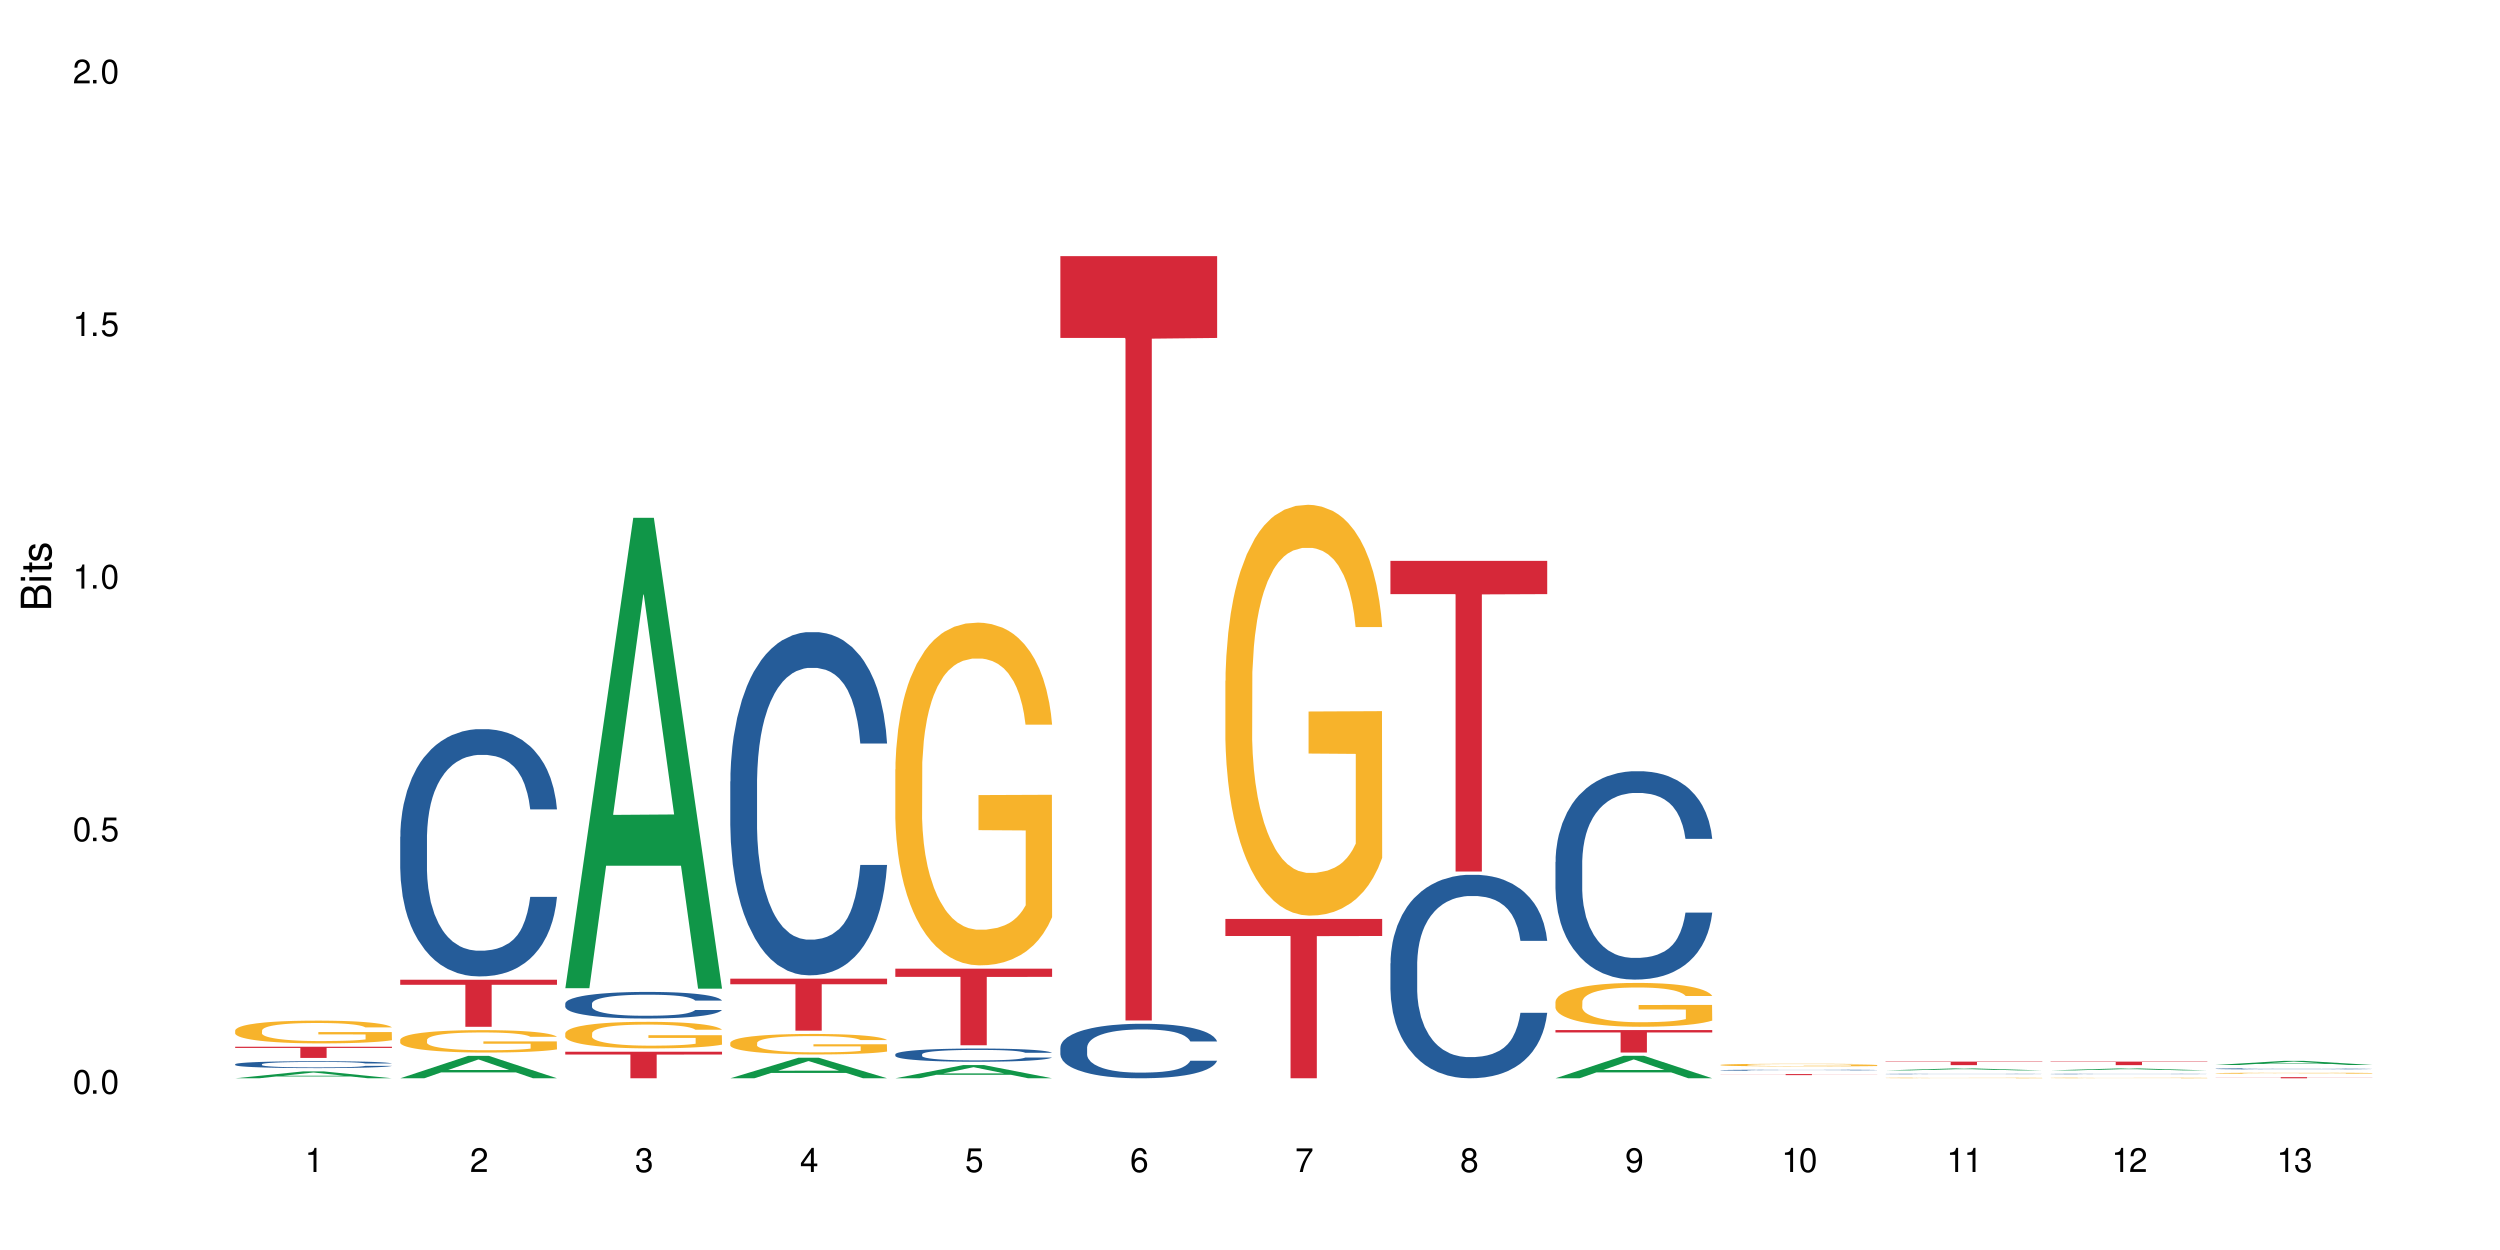 <?xml version="1.0" encoding="UTF-8"?>
<svg xmlns="http://www.w3.org/2000/svg" xmlns:xlink="http://www.w3.org/1999/xlink" width="720" height="360" viewBox="0 0 720 360">
<defs>
<g>
<g id="glyph-0-0">
</g>
<g id="glyph-0-1">
<path d="M 2.641 -6.938 C 2 -6.938 1.422 -6.656 1.078 -6.172 C 0.641 -5.562 0.406 -4.641 0.406 -3.359 C 0.406 -1.016 1.188 0.219 2.641 0.219 C 4.078 0.219 4.859 -1.016 4.859 -3.297 C 4.859 -4.641 4.656 -5.547 4.203 -6.172 C 3.844 -6.656 3.281 -6.938 2.641 -6.938 Z M 2.641 -6.188 C 3.547 -6.188 4 -5.25 4 -3.375 C 4 -1.406 3.562 -0.484 2.625 -0.484 C 1.734 -0.484 1.281 -1.438 1.281 -3.344 C 1.281 -5.25 1.734 -6.188 2.641 -6.188 Z M 2.641 -6.188 "/>
</g>
<g id="glyph-0-2">
<path d="M 1.828 -1 L 0.828 -1 L 0.828 0 L 1.828 0 Z M 1.828 -1 "/>
</g>
<g id="glyph-0-3">
<path d="M 4.562 -6.797 L 1.062 -6.797 L 0.547 -3.094 L 1.328 -3.094 C 1.719 -3.562 2.047 -3.734 2.578 -3.734 C 3.484 -3.734 4.062 -3.109 4.062 -2.094 C 4.062 -1.125 3.484 -0.531 2.578 -0.531 C 1.828 -0.531 1.375 -0.906 1.188 -1.672 L 0.328 -1.672 C 0.453 -1.109 0.547 -0.844 0.75 -0.594 C 1.125 -0.078 1.828 0.219 2.594 0.219 C 3.969 0.219 4.922 -0.781 4.922 -2.219 C 4.922 -3.562 4.031 -4.484 2.719 -4.484 C 2.25 -4.484 1.859 -4.359 1.469 -4.062 L 1.734 -5.969 L 4.562 -5.969 Z M 4.562 -6.797 "/>
</g>
<g id="glyph-0-4">
<path d="M 2.484 -4.938 L 2.484 0 L 3.328 0 L 3.328 -6.938 L 2.766 -6.938 C 2.469 -5.875 2.281 -5.734 0.984 -5.562 L 0.984 -4.938 Z M 2.484 -4.938 "/>
</g>
<g id="glyph-0-5">
<path d="M 4.859 -0.828 L 1.281 -0.828 C 1.359 -1.406 1.672 -1.781 2.5 -2.281 L 3.469 -2.828 C 4.406 -3.344 4.906 -4.062 4.906 -4.906 C 4.906 -5.484 4.672 -6.031 4.266 -6.406 C 3.859 -6.766 3.375 -6.938 2.719 -6.938 C 1.859 -6.938 1.219 -6.625 0.844 -6.031 C 0.609 -5.672 0.5 -5.234 0.484 -4.531 L 1.328 -4.531 C 1.359 -5.016 1.406 -5.281 1.531 -5.516 C 1.75 -5.938 2.188 -6.203 2.703 -6.203 C 3.469 -6.203 4.031 -5.641 4.031 -4.891 C 4.031 -4.344 3.719 -3.859 3.125 -3.516 L 2.234 -3 C 0.812 -2.172 0.406 -1.531 0.328 -0.016 L 4.859 -0.016 Z M 4.859 -0.828 "/>
</g>
<g id="glyph-0-6">
<path d="M 2.125 -3.188 L 2.578 -3.188 C 3.5 -3.188 3.984 -2.766 3.984 -1.922 C 3.984 -1.062 3.469 -0.531 2.594 -0.531 C 1.656 -0.531 1.203 -1 1.156 -2.016 L 0.312 -2.016 C 0.344 -1.453 0.438 -1.094 0.609 -0.781 C 0.953 -0.109 1.625 0.219 2.547 0.219 C 3.953 0.219 4.859 -0.625 4.859 -1.938 C 4.859 -2.828 4.516 -3.297 3.703 -3.594 C 4.344 -3.844 4.656 -4.328 4.656 -5.031 C 4.656 -6.219 3.875 -6.938 2.578 -6.938 C 1.203 -6.938 0.484 -6.172 0.453 -4.703 L 1.297 -4.703 C 1.312 -5.125 1.344 -5.359 1.453 -5.578 C 1.641 -5.969 2.062 -6.203 2.594 -6.203 C 3.344 -6.203 3.797 -5.75 3.797 -5 C 3.797 -4.516 3.609 -4.219 3.25 -4.047 C 3.016 -3.953 2.703 -3.922 2.125 -3.906 Z M 2.125 -3.188 "/>
</g>
<g id="glyph-0-7">
<path d="M 3.141 -1.672 L 3.141 0 L 3.984 0 L 3.984 -1.672 L 4.984 -1.672 L 4.984 -2.438 L 3.984 -2.438 L 3.984 -6.938 L 3.359 -6.938 L 0.266 -2.578 L 0.266 -1.672 Z M 3.141 -2.438 L 1 -2.438 L 3.141 -5.5 Z M 3.141 -2.438 "/>
</g>
<g id="glyph-0-8">
<path d="M 4.781 -5.125 C 4.609 -6.266 3.891 -6.938 2.844 -6.938 C 2.094 -6.938 1.422 -6.578 1.031 -5.953 C 0.594 -5.266 0.406 -4.422 0.406 -3.172 C 0.406 -2 0.578 -1.25 0.984 -0.641 C 1.359 -0.078 1.953 0.219 2.703 0.219 C 3.984 0.219 4.922 -0.75 4.922 -2.094 C 4.922 -3.375 4.062 -4.281 2.844 -4.281 C 2.172 -4.281 1.641 -4.031 1.281 -3.516 C 1.281 -5.234 1.828 -6.188 2.797 -6.188 C 3.391 -6.188 3.797 -5.797 3.938 -5.125 Z M 2.734 -3.531 C 3.547 -3.531 4.062 -2.953 4.062 -2.031 C 4.062 -1.156 3.484 -0.531 2.703 -0.531 C 1.922 -0.531 1.328 -1.188 1.328 -2.078 C 1.328 -2.938 1.906 -3.531 2.734 -3.531 Z M 2.734 -3.531 "/>
</g>
<g id="glyph-0-9">
<path d="M 4.984 -6.797 L 0.438 -6.797 L 0.438 -5.969 L 4.109 -5.969 C 2.5 -3.656 1.828 -2.234 1.328 0 L 2.219 0 C 2.594 -2.172 3.453 -4.047 4.984 -6.094 Z M 4.984 -6.797 "/>
</g>
<g id="glyph-0-10">
<path d="M 3.75 -3.656 C 4.469 -4.094 4.688 -4.438 4.688 -5.078 C 4.688 -6.172 3.844 -6.938 2.641 -6.938 C 1.438 -6.938 0.594 -6.172 0.594 -5.094 C 0.594 -4.438 0.812 -4.094 1.516 -3.656 C 0.734 -3.266 0.359 -2.703 0.359 -1.922 C 0.359 -0.656 1.281 0.219 2.641 0.219 C 3.984 0.219 4.922 -0.656 4.922 -1.922 C 4.922 -2.703 4.531 -3.266 3.75 -3.656 Z M 2.641 -6.188 C 3.359 -6.188 3.812 -5.75 3.812 -5.062 C 3.812 -4.406 3.344 -3.984 2.641 -3.984 C 1.922 -3.984 1.453 -4.406 1.453 -5.078 C 1.453 -5.75 1.922 -6.188 2.641 -6.188 Z M 2.641 -3.266 C 3.484 -3.266 4.062 -2.719 4.062 -1.906 C 4.062 -1.078 3.484 -0.531 2.625 -0.531 C 1.797 -0.531 1.219 -1.094 1.219 -1.906 C 1.219 -2.719 1.781 -3.266 2.641 -3.266 Z M 2.641 -3.266 "/>
</g>
<g id="glyph-0-11">
<path d="M 0.516 -1.578 C 0.672 -0.453 1.406 0.219 2.438 0.219 C 3.188 0.219 3.859 -0.141 4.266 -0.766 C 4.688 -1.453 4.891 -2.297 4.891 -3.547 C 4.891 -4.719 4.703 -5.453 4.312 -6.078 C 3.938 -6.641 3.344 -6.938 2.594 -6.938 C 1.297 -6.938 0.359 -5.969 0.359 -4.625 C 0.359 -3.344 1.234 -2.453 2.453 -2.453 C 3.094 -2.453 3.578 -2.672 4.016 -3.203 C 4 -1.484 3.469 -0.531 2.5 -0.531 C 1.906 -0.531 1.484 -0.906 1.359 -1.578 Z M 2.578 -6.203 C 3.375 -6.203 3.969 -5.531 3.969 -4.641 C 3.969 -3.797 3.391 -3.188 2.547 -3.188 C 1.734 -3.188 1.234 -3.766 1.234 -4.688 C 1.234 -5.562 1.797 -6.203 2.578 -6.203 Z M 2.578 -6.203 "/>
</g>
<g id="glyph-1-0">
</g>
<g id="glyph-1-1">
<path d="M 0 -0.953 L 0 -4.891 C 0 -5.719 -0.234 -6.344 -0.734 -6.797 C -1.188 -7.234 -1.812 -7.469 -2.5 -7.469 C -3.547 -7.469 -4.188 -7 -4.625 -5.875 C -4.984 -6.688 -5.625 -7.094 -6.531 -7.094 C -7.172 -7.094 -7.734 -6.859 -8.141 -6.391 C -8.562 -5.922 -8.75 -5.344 -8.75 -4.5 L -8.75 -0.953 Z M -4.984 -2.062 L -7.766 -2.062 L -7.766 -4.219 C -7.766 -4.844 -7.688 -5.203 -7.453 -5.5 C -7.219 -5.812 -6.859 -5.969 -6.375 -5.969 C -5.891 -5.969 -5.531 -5.812 -5.297 -5.5 C -5.062 -5.203 -4.984 -4.844 -4.984 -4.219 Z M -0.984 -2.062 L -4 -2.062 L -4 -4.781 C -4 -5.766 -3.438 -6.359 -2.484 -6.359 C -1.547 -6.359 -0.984 -5.766 -0.984 -4.781 Z M -0.984 -2.062 "/>
</g>
<g id="glyph-1-2">
<path d="M -6.281 -1.797 L -6.281 -0.797 L 0 -0.797 L 0 -1.797 Z M -8.75 -1.797 L -8.75 -0.797 L -7.484 -0.797 L -7.484 -1.797 Z M -8.75 -1.797 "/>
</g>
<g id="glyph-1-3">
<path d="M -6.281 -3.047 L -6.281 -2.016 L -8.016 -2.016 L -8.016 -1.016 L -6.281 -1.016 L -6.281 -0.172 L -5.469 -0.172 L -5.469 -1.016 L -0.719 -1.016 C -0.078 -1.016 0.281 -1.453 0.281 -2.234 C 0.281 -2.5 0.25 -2.719 0.188 -3.047 L -0.641 -3.047 C -0.609 -2.906 -0.594 -2.766 -0.594 -2.562 C -0.594 -2.141 -0.719 -2.016 -1.156 -2.016 L -5.469 -2.016 L -5.469 -3.047 Z M -6.281 -3.047 "/>
</g>
<g id="glyph-1-4">
<path d="M -4.531 -5.25 C -5.766 -5.25 -6.469 -4.422 -6.469 -2.969 C -6.469 -1.516 -5.719 -0.562 -4.547 -0.562 C -3.562 -0.562 -3.094 -1.062 -2.734 -2.562 L -2.516 -3.484 C -2.344 -4.188 -2.094 -4.469 -1.641 -4.469 C -1.047 -4.469 -0.641 -3.875 -0.641 -3 C -0.641 -2.453 -0.797 -2 -1.062 -1.75 C -1.25 -1.594 -1.422 -1.531 -1.875 -1.469 L -1.875 -0.406 C -0.422 -0.453 0.281 -1.266 0.281 -2.922 C 0.281 -4.5 -0.5 -5.516 -1.719 -5.516 C -2.656 -5.516 -3.172 -4.984 -3.469 -3.734 L -3.703 -2.766 C -3.891 -1.953 -4.156 -1.609 -4.594 -1.609 C -5.188 -1.609 -5.547 -2.125 -5.547 -2.938 C -5.547 -3.75 -5.203 -4.172 -4.531 -4.203 Z M -4.531 -5.25 "/>
</g>
</g>
</defs>
<rect x="-72" y="-36" width="864" height="432" fill="rgb(100%, 100%, 100%)" fill-opacity="1"/>
<path fill-rule="nonzero" fill="rgb(6.275%, 58.824%, 28.235%)" fill-opacity="1" d="M 67.73 310.543 L 67.777 310.543 L 87.316 308.562 L 93.25 308.562 L 112.883 310.547 L 105.984 310.547 L 101.066 310.027 L 79.5 310.027 L 74.676 310.543 L 67.73 310.543 L 81.574 309.812 L 99.086 309.812 L 90.355 308.887 L 90.258 308.887 L 90.164 308.891 L 81.527 309.812 L 81.574 309.812 Z M 67.73 310.543 "/>
<path fill-rule="nonzero" fill="rgb(14.51%, 36.078%, 60%)" fill-opacity="1" d="M 67.73 306.492 L 67.785 306.492 L 67.785 306.449 L 67.953 306.379 L 68.336 306.293 L 68.723 306.234 L 69.715 306.125 L 71.09 306.023 L 72.523 305.945 L 73.566 305.895 L 74.504 305.859 L 76.652 305.793 L 78.027 305.758 L 79.516 305.727 L 81.332 305.695 L 82.652 305.68 L 85.629 305.648 L 87.828 305.637 L 89.535 305.633 L 93.227 305.633 L 95.43 305.641 L 97.027 305.648 L 98.789 305.664 L 100.273 305.68 L 102.863 305.719 L 105.176 305.77 L 106.223 305.797 L 107.875 305.855 L 109.141 305.91 L 110.02 305.957 L 111.012 306.023 L 111.895 306.105 L 112.555 306.195 L 112.883 306.273 L 105.176 306.273 L 104.789 306.203 L 104.348 306.145 L 103.523 306.07 L 102.699 306.02 L 101.543 305.969 L 100.496 305.934 L 99.062 305.898 L 97.797 305.875 L 96.477 305.859 L 95.207 305.848 L 92.785 305.84 L 89.977 305.84 L 88.93 305.844 L 86.785 305.855 L 85.629 305.867 L 83.977 305.895 L 82.82 305.918 L 81.441 305.953 L 80.508 305.984 L 79.352 306.031 L 78.523 306.074 L 77.586 306.133 L 77.035 306.18 L 76.543 306.23 L 76.102 306.289 L 75.77 306.352 L 75.551 306.418 L 75.441 306.484 L 75.441 306.766 L 75.551 306.832 L 75.824 306.906 L 76.543 307.016 L 77.586 307.113 L 78.801 307.188 L 79.957 307.242 L 80.617 307.27 L 81.496 307.297 L 82.875 307.336 L 84.855 307.371 L 86.012 307.387 L 87.773 307.398 L 89.594 307.406 L 92.016 307.406 L 94.164 307.398 L 95.594 307.391 L 97.082 307.375 L 99.117 307.344 L 100.383 307.316 L 101.484 307.281 L 102.312 307.246 L 102.863 307.219 L 103.688 307.164 L 104.348 307.102 L 104.844 307.039 L 105.176 306.977 L 112.883 306.977 L 112.555 307.047 L 112.059 307.117 L 111.562 307.172 L 110.793 307.234 L 109.91 307.289 L 108.645 307.355 L 107.598 307.395 L 106.223 307.441 L 104.957 307.477 L 103.578 307.508 L 101.543 307.543 L 100.219 307.562 L 98.789 307.578 L 97.082 307.59 L 94.934 307.605 L 92.621 307.613 L 90.473 307.613 L 88.16 307.609 L 86.453 307.602 L 84.195 307.586 L 81.387 307.555 L 79.352 307.52 L 77.754 307.484 L 76.375 307.449 L 74.836 307.398 L 72.852 307.32 L 71.641 307.258 L 70.816 307.207 L 69.879 307.137 L 69.219 307.074 L 68.445 306.973 L 67.895 306.844 L 67.73 306.742 Z M 67.73 306.492 "/>
<path fill-rule="nonzero" fill="rgb(96.863%, 70.196%, 16.863%)" fill-opacity="1" d="M 67.73 296.75 L 67.785 296.742 L 67.785 296.625 L 68.008 296.355 L 68.559 295.98 L 69.273 295.676 L 70.043 295.438 L 70.539 295.312 L 71.367 295.133 L 72.082 295 L 73.898 294.73 L 76.211 294.477 L 77.477 294.371 L 78.91 294.27 L 80.945 294.152 L 81.883 294.113 L 84.746 294.016 L 87.996 293.957 L 91.574 293.938 L 93.227 293.945 L 95.484 293.969 L 98.566 294.035 L 100.328 294.094 L 101.707 294.152 L 103.137 294.23 L 104.898 294.352 L 106.551 294.496 L 107.875 294.641 L 109.195 294.82 L 110.297 295.012 L 111.234 295.223 L 112.059 295.473 L 112.555 295.684 L 112.883 295.891 L 105.23 295.891 L 104.789 295.684 L 104.293 295.52 L 103.469 295.324 L 102.641 295.18 L 101.816 295.066 L 100.273 294.91 L 98.953 294.812 L 97.301 294.73 L 95.703 294.676 L 93.887 294.641 L 92.785 294.629 L 89.867 294.629 L 87.223 294.668 L 85.684 294.719 L 84.582 294.766 L 83.039 294.855 L 82.102 294.926 L 81.551 294.977 L 79.902 295.16 L 78.801 295.328 L 78.195 295.441 L 77.422 295.621 L 76.871 295.785 L 76.266 296.023 L 75.938 296.203 L 75.496 296.613 L 75.441 297.691 L 75.605 297.918 L 75.938 298.164 L 76.375 298.379 L 77.035 298.609 L 77.699 298.781 L 78.855 299.016 L 79.844 299.172 L 80.617 299.273 L 82.102 299.434 L 82.707 299.488 L 84.141 299.598 L 85.629 299.68 L 87.445 299.754 L 88.82 299.789 L 91.023 299.82 L 93.832 299.82 L 97.137 299.781 L 99.227 299.734 L 100.66 299.688 L 101.598 299.645 L 102.754 299.578 L 103.578 299.52 L 104.348 299.453 L 105.285 299.352 L 105.285 297.918 L 91.684 297.914 L 91.684 297.242 L 112.828 297.234 L 112.883 299.578 L 111.727 299.742 L 110.297 299.898 L 108.918 300.016 L 107.488 300.117 L 105.449 300.23 L 103.797 300.305 L 101.266 300.387 L 98.953 300.441 L 96.531 300.477 L 94.383 300.496 L 91.852 300.504 L 89.594 300.488 L 87.168 300.453 L 85.242 300.406 L 83.48 300.348 L 81.719 300.27 L 79.516 300.141 L 78.082 300.039 L 76.598 299.914 L 75.109 299.766 L 73.789 299.602 L 72.906 299.477 L 72.027 299.332 L 71.09 299.152 L 70.207 298.949 L 69.547 298.766 L 68.941 298.555 L 68.5 298.355 L 68.062 298.086 L 67.84 297.871 L 67.73 297.684 Z M 67.73 296.75 "/>
<path fill-rule="nonzero" fill="rgb(83.922%, 15.686%, 22.353%)" fill-opacity="1" d="M 67.73 301.453 L 112.883 301.453 L 112.883 301.797 L 94.066 301.801 L 94.066 304.68 L 86.496 304.68 L 86.496 301.805 L 86.387 301.797 L 67.73 301.797 Z M 67.73 301.453 "/>
<path fill-rule="nonzero" fill="rgb(6.275%, 58.824%, 28.235%)" fill-opacity="1" d="M 115.262 310.539 L 115.309 310.535 L 134.848 304.086 L 140.781 304.086 L 160.414 310.547 L 153.516 310.547 L 148.598 308.859 L 127.031 308.859 L 122.207 310.539 L 115.262 310.539 L 129.105 308.164 L 146.617 308.156 L 137.887 305.145 L 137.789 305.137 L 137.691 305.156 L 129.059 308.156 L 129.105 308.164 Z M 115.262 310.539 "/>
<path fill-rule="nonzero" fill="rgb(14.51%, 36.078%, 60%)" fill-opacity="1" d="M 115.262 240.988 L 115.316 240.926 L 115.316 239.363 L 115.48 236.887 L 115.867 233.766 L 116.254 231.617 L 117.242 227.777 L 118.621 224.066 L 120.051 221.203 L 121.098 219.508 L 122.035 218.207 L 124.184 215.801 L 125.559 214.562 L 127.047 213.457 L 128.863 212.352 L 130.184 211.699 L 133.156 210.656 L 135.359 210.203 L 137.066 210.008 L 140.758 210.008 L 142.961 210.266 L 144.555 210.594 L 146.316 211.113 L 147.805 211.699 L 150.395 213.129 L 152.707 214.953 L 153.75 215.996 L 155.402 218.012 L 156.672 219.965 L 157.551 221.656 L 158.543 224.066 L 159.422 226.996 L 160.086 230.316 L 160.414 233.113 L 152.707 233.113 L 152.32 230.508 L 151.879 228.492 L 151.055 225.824 L 150.227 223.938 L 149.07 222.047 L 148.023 220.812 L 146.594 219.574 L 145.328 218.793 L 144.004 218.207 L 142.738 217.816 L 140.316 217.426 L 137.508 217.426 L 136.461 217.559 L 134.312 218.078 L 133.156 218.531 L 131.504 219.445 L 130.348 220.289 L 128.973 221.594 L 128.035 222.699 L 126.879 224.391 L 126.055 225.887 L 125.117 228.035 L 124.566 229.664 L 124.07 231.484 L 123.633 233.633 L 123.301 235.914 L 123.082 238.32 L 122.969 240.664 L 122.969 250.754 L 123.082 253.098 L 123.355 255.828 L 124.07 259.801 L 125.117 263.25 L 126.328 265.984 L 127.484 267.938 L 128.145 268.848 L 129.027 269.891 L 130.402 271.191 L 132.387 272.492 L 133.543 273.012 L 135.305 273.535 L 137.121 273.793 L 139.547 273.793 L 141.691 273.535 L 143.125 273.207 L 144.609 272.688 L 146.648 271.582 L 147.914 270.539 L 149.016 269.305 L 149.844 268.066 L 150.395 267.023 L 151.219 265.008 L 151.879 262.793 L 152.375 260.516 L 152.707 258.305 L 160.414 258.305 L 160.086 260.906 L 159.59 263.445 L 159.094 265.332 L 158.324 267.609 L 157.441 269.629 L 156.176 271.906 L 155.129 273.402 L 153.75 275.031 L 152.484 276.27 L 151.109 277.375 L 149.07 278.676 L 147.75 279.328 L 146.316 279.914 L 144.609 280.434 L 142.465 280.891 L 140.152 281.148 L 138.004 281.215 L 135.691 281.086 L 133.984 280.824 L 131.727 280.238 L 128.918 279.066 L 126.879 277.832 L 125.281 276.594 L 123.906 275.293 L 122.363 273.535 L 120.383 270.672 L 119.172 268.457 L 118.344 266.633 L 117.41 264.098 L 116.746 261.816 L 115.977 258.172 L 115.426 253.551 L 115.262 249.973 Z M 115.262 240.988 "/>
<path fill-rule="nonzero" fill="rgb(96.863%, 70.196%, 16.863%)" fill-opacity="1" d="M 115.262 299.445 L 115.316 299.438 L 115.316 299.32 L 115.535 299.055 L 116.086 298.691 L 116.805 298.391 L 117.574 298.152 L 118.07 298.031 L 118.895 297.852 L 119.609 297.723 L 121.43 297.457 L 123.742 297.211 L 125.008 297.102 L 126.438 297.004 L 128.477 296.891 L 129.414 296.852 L 132.277 296.754 L 135.523 296.695 L 139.105 296.68 L 140.758 296.684 L 143.016 296.707 L 146.098 296.773 L 147.859 296.832 L 149.238 296.891 L 150.668 296.969 L 152.43 297.086 L 154.082 297.227 L 155.402 297.367 L 156.727 297.547 L 157.828 297.734 L 158.762 297.941 L 159.59 298.188 L 160.086 298.395 L 160.414 298.602 L 152.762 298.602 L 152.32 298.395 L 151.824 298.234 L 151 298.043 L 150.172 297.898 L 149.348 297.789 L 147.805 297.633 L 146.484 297.539 L 144.832 297.457 L 143.234 297.402 L 141.418 297.367 L 140.316 297.355 L 137.398 297.355 L 134.754 297.398 L 133.211 297.445 L 132.109 297.492 L 130.57 297.582 L 129.633 297.652 L 129.082 297.699 L 127.43 297.883 L 126.328 298.047 L 125.723 298.16 L 124.953 298.336 L 124.402 298.496 L 123.797 298.73 L 123.465 298.906 L 123.023 299.309 L 122.969 300.371 L 123.137 300.594 L 123.465 300.836 L 123.906 301.051 L 124.566 301.273 L 125.227 301.445 L 126.383 301.676 L 127.375 301.828 L 128.145 301.926 L 129.633 302.086 L 130.238 302.141 L 131.672 302.246 L 133.156 302.328 L 134.973 302.398 L 136.352 302.434 L 138.555 302.465 L 141.363 302.465 L 144.668 302.43 L 146.758 302.383 L 148.191 302.336 L 149.125 302.293 L 150.281 302.227 L 151.109 302.168 L 151.879 302.105 L 152.816 302.004 L 152.816 300.594 L 139.215 300.59 L 139.215 299.93 L 160.359 299.922 L 160.414 302.227 L 159.258 302.387 L 157.828 302.539 L 156.449 302.66 L 155.02 302.758 L 152.98 302.871 L 151.328 302.941 L 148.797 303.023 L 146.484 303.078 L 144.059 303.113 L 141.914 303.129 L 139.379 303.137 L 137.121 303.125 L 134.699 303.09 L 132.773 303.043 L 131.012 302.984 L 129.246 302.906 L 127.047 302.781 L 125.613 302.684 L 124.125 302.559 L 122.641 302.41 L 121.316 302.254 L 120.438 302.129 L 119.555 301.988 L 118.621 301.809 L 117.738 301.609 L 117.078 301.426 L 116.473 301.219 L 116.031 301.023 L 115.59 300.762 L 115.371 300.547 L 115.262 300.363 Z M 115.262 299.445 "/>
<path fill-rule="nonzero" fill="rgb(83.922%, 15.686%, 22.353%)" fill-opacity="1" d="M 115.262 282.164 L 160.414 282.164 L 160.414 283.617 L 141.598 283.629 L 141.598 295.727 L 134.023 295.727 L 134.023 283.645 L 133.914 283.617 L 115.262 283.617 Z M 115.262 282.164 "/>
<path fill-rule="nonzero" fill="rgb(6.275%, 58.824%, 28.235%)" fill-opacity="1" d="M 162.793 284.602 L 162.84 284.473 L 182.379 149.125 L 188.312 149.125 L 207.945 284.727 L 201.047 284.727 L 196.125 249.332 L 174.562 249.332 L 169.738 284.602 L 162.793 284.602 L 176.637 234.688 L 194.148 234.562 L 185.418 171.277 L 185.32 171.152 L 185.223 171.535 L 176.59 234.562 L 176.637 234.688 Z M 162.793 284.602 "/>
<path fill-rule="nonzero" fill="rgb(14.51%, 36.078%, 60%)" fill-opacity="1" d="M 162.793 289.008 L 162.848 289.004 L 162.848 288.836 L 163.012 288.57 L 163.398 288.234 L 163.781 288.004 L 164.773 287.59 L 166.148 287.191 L 167.582 286.883 L 168.629 286.699 L 169.562 286.562 L 171.711 286.301 L 173.09 286.168 L 174.574 286.051 L 176.391 285.93 L 177.715 285.859 L 180.688 285.75 L 182.891 285.699 L 184.598 285.68 L 188.285 285.68 L 190.488 285.707 L 192.086 285.742 L 193.848 285.797 L 195.336 285.859 L 197.922 286.016 L 200.234 286.211 L 201.281 286.324 L 202.934 286.539 L 204.199 286.75 L 205.082 286.93 L 206.074 287.191 L 206.953 287.504 L 207.613 287.863 L 207.945 288.164 L 200.234 288.164 L 199.852 287.883 L 199.41 287.668 L 198.582 287.379 L 197.758 287.176 L 196.602 286.973 L 195.555 286.84 L 194.125 286.707 L 192.855 286.625 L 191.535 286.562 L 190.27 286.52 L 187.848 286.477 L 185.039 286.477 L 183.992 286.492 L 181.844 286.547 L 180.688 286.594 L 179.035 286.695 L 177.879 286.785 L 176.504 286.926 L 175.566 287.043 L 174.41 287.227 L 173.586 287.387 L 172.648 287.617 L 172.098 287.793 L 171.602 287.988 L 171.16 288.219 L 170.832 288.465 L 170.609 288.723 L 170.5 288.977 L 170.5 290.059 L 170.609 290.312 L 170.887 290.605 L 171.602 291.031 L 172.648 291.402 L 173.859 291.695 L 175.016 291.906 L 175.676 292.004 L 176.559 292.117 L 177.934 292.258 L 179.918 292.395 L 181.074 292.453 L 182.836 292.508 L 184.652 292.535 L 187.074 292.535 L 189.223 292.508 L 190.656 292.473 L 192.141 292.418 L 194.18 292.297 L 195.445 292.188 L 196.547 292.055 L 197.371 291.922 L 197.922 291.809 L 198.75 291.59 L 199.41 291.355 L 199.906 291.109 L 200.234 290.871 L 207.945 290.871 L 207.613 291.152 L 207.117 291.422 L 206.625 291.625 L 205.852 291.871 L 204.973 292.09 L 203.703 292.332 L 202.66 292.496 L 201.281 292.668 L 200.016 292.801 L 198.641 292.922 L 196.602 293.062 L 195.281 293.133 L 193.848 293.195 L 192.141 293.25 L 189.992 293.301 L 187.68 293.328 L 185.535 293.332 L 183.219 293.32 L 181.512 293.293 L 179.254 293.23 L 176.449 293.102 L 174.41 292.969 L 172.812 292.836 L 171.438 292.695 L 169.895 292.508 L 167.914 292.199 L 166.699 291.961 L 165.875 291.766 L 164.938 291.492 L 164.277 291.25 L 163.508 290.855 L 162.957 290.359 L 162.793 289.977 Z M 162.793 289.008 "/>
<path fill-rule="nonzero" fill="rgb(96.863%, 70.196%, 16.863%)" fill-opacity="1" d="M 162.793 297.562 L 162.848 297.555 L 162.848 297.418 L 163.066 297.102 L 163.617 296.668 L 164.332 296.312 L 165.105 296.031 L 165.602 295.887 L 166.426 295.676 L 167.141 295.523 L 168.957 295.207 L 171.27 294.914 L 172.539 294.789 L 173.969 294.668 L 176.008 294.535 L 176.941 294.488 L 179.805 294.375 L 183.055 294.305 L 186.633 294.285 L 188.285 294.293 L 190.543 294.32 L 193.629 294.398 L 195.391 294.465 L 196.766 294.535 L 198.199 294.629 L 199.961 294.766 L 201.613 294.934 L 202.934 295.102 L 204.254 295.312 L 205.355 295.535 L 206.293 295.781 L 207.117 296.074 L 207.613 296.32 L 207.945 296.562 L 200.289 296.562 L 199.852 296.32 L 199.355 296.129 L 198.527 295.898 L 197.703 295.73 L 196.875 295.598 L 195.336 295.418 L 194.012 295.305 L 192.363 295.207 L 190.766 295.145 L 188.949 295.102 L 187.848 295.09 L 184.926 295.09 L 182.285 295.137 L 180.742 295.195 L 179.641 295.25 L 178.098 295.355 L 177.164 295.438 L 176.613 295.496 L 174.961 295.711 L 173.859 295.906 L 173.254 296.039 L 172.484 296.25 L 171.934 296.438 L 171.328 296.719 L 170.996 296.926 L 170.555 297.402 L 170.5 298.66 L 170.664 298.926 L 170.996 299.215 L 171.438 299.465 L 172.098 299.73 L 172.758 299.934 L 173.914 300.207 L 174.906 300.387 L 175.676 300.508 L 177.164 300.695 L 177.77 300.758 L 179.199 300.883 L 180.688 300.98 L 182.504 301.066 L 183.883 301.109 L 186.082 301.145 L 188.891 301.145 L 192.195 301.102 L 194.289 301.043 L 195.719 300.988 L 196.656 300.941 L 197.812 300.863 L 198.641 300.793 L 199.41 300.715 L 200.348 300.598 L 200.348 298.926 L 186.746 298.918 L 186.746 298.137 L 207.891 298.129 L 207.945 300.863 L 206.789 301.051 L 205.355 301.234 L 203.98 301.375 L 202.547 301.492 L 200.512 301.625 L 198.859 301.707 L 196.324 301.809 L 194.012 301.871 L 191.59 301.91 L 189.441 301.934 L 186.91 301.941 L 184.652 301.926 L 182.23 301.883 L 180.301 301.828 L 178.539 301.758 L 176.777 301.668 L 174.574 301.52 L 173.145 301.402 L 171.656 301.254 L 170.172 301.078 L 168.848 300.891 L 167.969 300.746 L 167.086 300.578 L 166.148 300.367 L 165.27 300.129 L 164.609 299.914 L 164.004 299.668 L 163.562 299.438 L 163.121 299.121 L 162.902 298.871 L 162.793 298.652 Z M 162.793 297.562 "/>
<path fill-rule="nonzero" fill="rgb(83.922%, 15.686%, 22.353%)" fill-opacity="1" d="M 162.793 302.891 L 207.945 302.891 L 207.945 303.711 L 189.125 303.719 L 189.125 310.547 L 181.555 310.547 L 181.555 303.723 L 181.445 303.711 L 162.793 303.711 Z M 162.793 302.891 "/>
<path fill-rule="nonzero" fill="rgb(6.275%, 58.824%, 28.235%)" fill-opacity="1" d="M 210.32 310.539 L 210.371 310.535 L 229.906 304.637 L 235.84 304.637 L 255.477 310.547 L 248.578 310.547 L 243.656 309.004 L 222.094 309.004 L 217.27 310.539 L 210.32 310.539 L 224.168 308.363 L 241.68 308.359 L 232.945 305.602 L 232.852 305.598 L 232.754 305.613 L 224.117 308.359 L 224.168 308.363 Z M 210.32 310.539 "/>
<path fill-rule="nonzero" fill="rgb(14.51%, 36.078%, 60%)" fill-opacity="1" d="M 210.32 225.07 L 210.375 224.98 L 210.375 222.812 L 210.543 219.379 L 210.926 215.043 L 211.312 212.062 L 212.305 206.73 L 213.68 201.582 L 215.113 197.605 L 216.16 195.258 L 217.094 193.449 L 219.242 190.105 L 220.617 188.391 L 222.105 186.855 L 223.922 185.32 L 225.246 184.414 L 228.219 182.969 L 230.422 182.336 L 232.129 182.066 L 235.816 182.066 L 238.02 182.426 L 239.617 182.879 L 241.379 183.602 L 242.863 184.414 L 245.453 186.402 L 247.766 188.934 L 248.812 190.379 L 250.465 193.18 L 251.73 195.891 L 252.613 198.238 L 253.602 201.582 L 254.484 205.648 L 255.145 210.254 L 255.477 214.141 L 247.766 214.141 L 247.379 210.523 L 246.941 207.723 L 246.113 204.02 L 245.289 201.398 L 244.133 198.781 L 243.086 197.062 L 241.652 195.348 L 240.387 194.262 L 239.066 193.449 L 237.801 192.906 L 235.375 192.367 L 232.566 192.367 L 231.523 192.547 L 229.375 193.27 L 228.219 193.902 L 226.566 195.168 L 225.41 196.34 L 224.031 198.148 L 223.098 199.684 L 221.941 202.031 L 221.113 204.109 L 220.18 207.094 L 219.629 209.352 L 219.133 211.879 L 218.691 214.863 L 218.359 218.023 L 218.141 221.367 L 218.031 224.621 L 218.031 238.625 L 218.141 241.875 L 218.418 245.672 L 219.133 251.18 L 220.18 255.969 L 221.391 259.766 L 222.547 262.477 L 223.207 263.738 L 224.086 265.184 L 225.465 266.992 L 227.445 268.801 L 228.602 269.523 L 230.367 270.246 L 232.184 270.605 L 234.605 270.605 L 236.754 270.246 L 238.184 269.793 L 239.672 269.07 L 241.707 267.535 L 242.977 266.09 L 244.078 264.371 L 244.902 262.656 L 245.453 261.211 L 246.277 258.41 L 246.941 255.336 L 247.438 252.176 L 247.766 249.105 L 255.477 249.105 L 255.145 252.719 L 254.648 256.242 L 254.152 258.859 L 253.383 262.023 L 252.5 264.824 L 251.234 267.984 L 250.188 270.062 L 248.812 272.324 L 247.547 274.039 L 246.168 275.574 L 244.133 277.383 L 242.809 278.285 L 241.379 279.098 L 239.672 279.82 L 237.523 280.453 L 235.211 280.816 L 233.062 280.906 L 230.75 280.727 L 229.043 280.363 L 226.785 279.551 L 223.977 277.926 L 221.941 276.207 L 220.344 274.492 L 218.965 272.684 L 217.426 270.246 L 215.441 266.27 L 214.23 263.199 L 213.406 260.668 L 212.469 257.145 L 211.809 253.98 L 211.039 248.922 L 210.488 242.508 L 210.32 237.539 Z M 210.32 225.07 "/>
<path fill-rule="nonzero" fill="rgb(96.863%, 70.196%, 16.863%)" fill-opacity="1" d="M 210.32 300.309 L 210.375 300.301 L 210.375 300.195 L 210.598 299.953 L 211.148 299.617 L 211.863 299.34 L 212.633 299.125 L 213.129 299.012 L 213.957 298.852 L 214.672 298.73 L 216.488 298.488 L 218.801 298.262 L 220.066 298.164 L 221.5 298.074 L 223.539 297.973 L 224.473 297.934 L 227.336 297.848 L 230.586 297.793 L 234.164 297.777 L 235.816 297.781 L 238.074 297.805 L 241.156 297.863 L 242.922 297.918 L 244.297 297.973 L 245.73 298.043 L 247.492 298.148 L 249.145 298.277 L 250.465 298.406 L 251.785 298.57 L 252.887 298.742 L 253.824 298.93 L 254.648 299.156 L 255.145 299.348 L 255.477 299.535 L 247.82 299.535 L 247.379 299.348 L 246.887 299.203 L 246.059 299.023 L 245.234 298.895 L 244.406 298.793 L 242.863 298.652 L 241.543 298.566 L 239.891 298.488 L 238.293 298.441 L 236.477 298.406 L 235.375 298.398 L 232.457 298.398 L 229.816 298.434 L 228.273 298.477 L 227.172 298.52 L 225.629 298.602 L 224.695 298.668 L 224.145 298.711 L 222.492 298.879 L 221.391 299.027 L 220.785 299.133 L 220.012 299.293 L 219.461 299.438 L 218.855 299.656 L 218.527 299.816 L 218.086 300.184 L 218.031 301.156 L 218.195 301.359 L 218.527 301.582 L 218.965 301.773 L 219.629 301.98 L 220.289 302.137 L 221.445 302.348 L 222.438 302.488 L 223.207 302.578 L 224.695 302.727 L 225.301 302.773 L 226.73 302.871 L 228.219 302.945 L 230.035 303.012 L 231.41 303.043 L 233.613 303.07 L 236.422 303.07 L 239.727 303.039 L 241.82 302.996 L 243.25 302.953 L 244.188 302.914 L 245.344 302.855 L 246.168 302.801 L 246.941 302.742 L 247.875 302.648 L 247.875 301.359 L 234.273 301.355 L 234.273 300.75 L 255.422 300.746 L 255.477 302.855 L 254.32 303 L 252.887 303.141 L 251.512 303.25 L 250.078 303.34 L 248.043 303.441 L 246.391 303.508 L 243.855 303.582 L 241.543 303.633 L 239.121 303.664 L 236.973 303.68 L 234.441 303.688 L 232.184 303.676 L 229.758 303.641 L 227.832 303.598 L 226.07 303.547 L 224.309 303.477 L 222.105 303.363 L 220.672 303.27 L 219.188 303.156 L 217.699 303.023 L 216.379 302.875 L 215.496 302.762 L 214.617 302.633 L 213.68 302.473 L 212.801 302.289 L 212.137 302.121 L 211.531 301.934 L 211.094 301.754 L 210.652 301.512 L 210.43 301.316 L 210.32 301.148 Z M 210.32 300.309 "/>
<path fill-rule="nonzero" fill="rgb(83.922%, 15.686%, 22.353%)" fill-opacity="1" d="M 210.32 281.855 L 255.477 281.855 L 255.477 283.461 L 236.656 283.473 L 236.656 296.824 L 229.086 296.824 L 229.086 283.488 L 228.977 283.461 L 210.32 283.461 Z M 210.32 281.855 "/>
<path fill-rule="nonzero" fill="rgb(6.275%, 58.824%, 28.235%)" fill-opacity="1" d="M 257.852 310.543 L 257.898 310.539 L 277.438 306.738 L 283.371 306.738 L 303.004 310.547 L 296.105 310.547 L 291.188 309.551 L 269.621 309.551 L 264.797 310.543 L 257.852 310.543 L 271.695 309.141 L 289.207 309.137 L 280.477 307.359 L 280.379 307.355 L 280.285 307.367 L 271.648 309.137 L 271.695 309.141 Z M 257.852 310.543 "/>
<path fill-rule="nonzero" fill="rgb(14.51%, 36.078%, 60%)" fill-opacity="1" d="M 257.852 303.637 L 257.906 303.633 L 257.906 303.547 L 258.07 303.418 L 258.457 303.25 L 258.844 303.133 L 259.832 302.93 L 261.211 302.73 L 262.641 302.578 L 263.688 302.488 L 264.625 302.418 L 266.773 302.289 L 268.148 302.223 L 269.637 302.164 L 271.453 302.105 L 272.773 302.07 L 275.746 302.016 L 277.949 301.988 L 279.656 301.98 L 283.348 301.98 L 285.551 301.992 L 287.145 302.012 L 288.91 302.039 L 290.395 302.07 L 292.984 302.145 L 295.297 302.242 L 296.344 302.301 L 297.996 302.406 L 299.262 302.512 L 300.141 302.602 L 301.133 302.73 L 302.016 302.887 L 302.676 303.066 L 303.004 303.215 L 295.297 303.215 L 294.91 303.074 L 294.469 302.969 L 293.645 302.824 L 292.816 302.723 L 291.66 302.621 L 290.617 302.559 L 289.184 302.492 L 287.918 302.449 L 286.598 302.418 L 285.328 302.398 L 282.906 302.375 L 280.098 302.375 L 279.051 302.383 L 276.902 302.41 L 275.746 302.434 L 274.098 302.484 L 272.941 302.527 L 271.562 302.598 L 270.625 302.656 L 269.469 302.75 L 268.645 302.828 L 267.707 302.941 L 267.156 303.031 L 266.66 303.129 L 266.223 303.242 L 265.891 303.363 L 265.672 303.492 L 265.562 303.617 L 265.562 304.156 L 265.672 304.281 L 265.945 304.43 L 266.66 304.641 L 267.707 304.824 L 268.918 304.973 L 270.074 305.078 L 270.738 305.125 L 271.617 305.18 L 272.996 305.25 L 274.977 305.32 L 276.133 305.348 L 277.895 305.375 L 279.711 305.391 L 282.137 305.391 L 284.281 305.375 L 285.715 305.359 L 287.203 305.332 L 289.238 305.273 L 290.504 305.215 L 291.605 305.148 L 292.434 305.082 L 292.984 305.027 L 293.809 304.922 L 294.469 304.801 L 294.965 304.68 L 295.297 304.562 L 303.004 304.562 L 302.676 304.699 L 302.18 304.836 L 301.684 304.938 L 300.914 305.059 L 300.031 305.168 L 298.766 305.289 L 297.719 305.367 L 296.344 305.457 L 295.074 305.523 L 293.699 305.582 L 291.66 305.652 L 290.34 305.688 L 288.91 305.719 L 287.203 305.746 L 285.055 305.77 L 282.742 305.785 L 280.594 305.785 L 278.281 305.781 L 276.574 305.766 L 274.316 305.734 L 271.508 305.672 L 269.469 305.605 L 267.875 305.539 L 266.496 305.469 L 264.953 305.375 L 262.973 305.223 L 261.762 305.105 L 260.934 305.008 L 260 304.871 L 259.34 304.75 L 258.566 304.555 L 258.016 304.309 L 257.852 304.117 Z M 257.852 303.637 "/>
<path fill-rule="nonzero" fill="rgb(96.863%, 70.196%, 16.863%)" fill-opacity="1" d="M 257.852 221.594 L 257.906 221.504 L 257.906 219.699 L 258.125 215.645 L 258.676 210.055 L 259.395 205.457 L 260.164 201.852 L 260.66 199.957 L 261.484 197.254 L 262.203 195.27 L 264.02 191.211 L 266.332 187.426 L 267.598 185.805 L 269.031 184.27 L 271.066 182.559 L 272.004 181.926 L 274.867 180.484 L 278.117 179.582 L 281.695 179.312 L 283.348 179.402 L 285.605 179.762 L 288.688 180.754 L 290.449 181.656 L 291.828 182.559 L 293.258 183.73 L 295.02 185.531 L 296.672 187.695 L 297.996 189.859 L 299.316 192.566 L 300.418 195.449 L 301.352 198.605 L 302.18 202.391 L 302.676 205.547 L 303.004 208.703 L 295.352 208.703 L 294.91 205.547 L 294.414 203.113 L 293.59 200.137 L 292.762 197.973 L 291.938 196.262 L 290.395 193.918 L 289.074 192.477 L 287.422 191.211 L 285.824 190.402 L 284.008 189.859 L 282.906 189.68 L 279.988 189.68 L 277.344 190.312 L 275.805 191.031 L 274.703 191.754 L 273.16 193.105 L 272.223 194.188 L 271.672 194.91 L 270.02 197.703 L 268.918 200.227 L 268.312 201.941 L 267.543 204.645 L 266.992 207.078 L 266.387 210.684 L 266.055 213.391 L 265.617 219.52 L 265.562 235.746 L 265.727 239.172 L 266.055 242.871 L 266.496 246.113 L 267.156 249.539 L 267.82 252.156 L 268.977 255.672 L 269.965 258.016 L 270.738 259.547 L 272.223 261.98 L 272.828 262.793 L 274.262 264.414 L 275.746 265.676 L 277.566 266.758 L 278.941 267.301 L 281.145 267.75 L 283.953 267.75 L 287.258 267.211 L 289.348 266.488 L 290.781 265.77 L 291.719 265.137 L 292.875 264.145 L 293.699 263.242 L 294.469 262.25 L 295.406 260.719 L 295.406 239.172 L 281.805 239.082 L 281.805 228.984 L 302.949 228.895 L 303.004 264.145 L 301.848 266.578 L 300.418 268.922 L 299.039 270.727 L 297.609 272.258 L 295.57 273.973 L 293.918 275.055 L 291.387 276.316 L 289.074 277.125 L 286.652 277.668 L 284.504 277.938 L 281.969 278.027 L 279.711 277.848 L 277.289 277.309 L 275.363 276.586 L 273.602 275.684 L 271.84 274.512 L 269.637 272.617 L 268.203 271.086 L 266.719 269.195 L 265.23 266.941 L 263.91 264.504 L 263.027 262.613 L 262.148 260.449 L 261.211 257.746 L 260.328 254.68 L 259.668 251.883 L 259.062 248.73 L 258.621 245.754 L 258.184 241.699 L 257.961 238.453 L 257.852 235.656 Z M 257.852 221.594 "/>
<path fill-rule="nonzero" fill="rgb(83.922%, 15.686%, 22.353%)" fill-opacity="1" d="M 257.852 278.98 L 303.004 278.98 L 303.004 281.34 L 284.188 281.359 L 284.188 301.027 L 276.617 301.027 L 276.617 281.379 L 276.504 281.34 L 257.852 281.34 Z M 257.852 278.98 "/>
<path fill-rule="nonzero" fill="rgb(14.51%, 36.078%, 60%)" fill-opacity="1" d="M 305.383 301.684 L 305.438 301.668 L 305.438 301.324 L 305.602 300.777 L 305.988 300.09 L 306.371 299.617 L 307.363 298.77 L 308.742 297.953 L 310.172 297.32 L 311.219 296.949 L 312.156 296.66 L 314.301 296.133 L 315.68 295.859 L 317.164 295.613 L 318.984 295.371 L 320.305 295.227 L 323.277 295 L 325.48 294.898 L 327.188 294.855 L 330.879 294.855 L 333.078 294.914 L 334.676 294.984 L 336.438 295.098 L 337.926 295.227 L 340.512 295.543 L 342.828 295.945 L 343.871 296.176 L 345.523 296.617 L 346.789 297.051 L 347.672 297.422 L 348.664 297.953 L 349.543 298.598 L 350.203 299.328 L 350.535 299.945 L 342.828 299.945 L 342.441 299.371 L 342 298.93 L 341.176 298.34 L 340.348 297.926 L 339.191 297.508 L 338.145 297.234 L 336.715 296.965 L 335.449 296.793 L 334.125 296.66 L 332.859 296.574 L 330.438 296.488 L 327.629 296.488 L 326.582 296.52 L 324.434 296.633 L 323.277 296.734 L 321.625 296.934 L 320.469 297.121 L 319.094 297.406 L 318.156 297.652 L 317 298.023 L 316.176 298.355 L 315.238 298.828 L 314.688 299.188 L 314.191 299.59 L 313.75 300.062 L 313.422 300.562 L 313.199 301.094 L 313.09 301.609 L 313.09 303.832 L 313.199 304.348 L 313.477 304.953 L 314.191 305.828 L 315.238 306.586 L 316.449 307.188 L 317.605 307.621 L 318.266 307.82 L 319.148 308.051 L 320.523 308.336 L 322.508 308.625 L 323.664 308.738 L 325.426 308.852 L 327.242 308.91 L 329.664 308.91 L 331.812 308.852 L 333.246 308.781 L 334.73 308.668 L 336.77 308.422 L 338.035 308.191 L 339.137 307.922 L 339.961 307.648 L 340.512 307.418 L 341.34 306.973 L 342 306.488 L 342.496 305.984 L 342.828 305.496 L 350.535 305.496 L 350.203 306.07 L 349.711 306.629 L 349.215 307.047 L 348.441 307.547 L 347.562 307.992 L 346.297 308.496 L 345.25 308.824 L 343.871 309.184 L 342.605 309.457 L 341.23 309.699 L 339.191 309.984 L 337.871 310.129 L 336.438 310.258 L 334.73 310.375 L 332.586 310.473 L 330.27 310.531 L 328.125 310.547 L 325.812 310.516 L 324.105 310.461 L 321.848 310.332 L 319.039 310.07 L 317 309.801 L 315.402 309.527 L 314.027 309.242 L 312.484 308.852 L 310.504 308.223 L 309.293 307.734 L 308.465 307.332 L 307.531 306.773 L 306.867 306.27 L 306.098 305.469 L 305.547 304.449 L 305.383 303.66 Z M 305.383 301.684 "/>
<path fill-rule="nonzero" fill="rgb(83.922%, 15.686%, 22.353%)" fill-opacity="1" d="M 305.383 73.762 L 350.535 73.762 L 350.535 97.328 L 331.719 97.535 L 331.719 293.902 L 324.145 293.902 L 324.145 97.742 L 324.035 97.328 L 305.383 97.328 Z M 305.383 73.762 "/>
<path fill-rule="nonzero" fill="rgb(96.863%, 70.196%, 16.863%)" fill-opacity="1" d="M 352.91 196.055 L 352.969 195.945 L 352.969 193.785 L 353.188 188.922 L 353.738 182.223 L 354.453 176.711 L 355.227 172.391 L 355.719 170.121 L 356.547 166.879 L 357.262 164.504 L 359.078 159.641 L 361.391 155.102 L 362.66 153.156 L 364.09 151.32 L 366.129 149.266 L 367.062 148.508 L 369.926 146.781 L 373.176 145.699 L 376.754 145.375 L 378.406 145.484 L 380.664 145.918 L 383.75 147.105 L 385.512 148.184 L 386.887 149.266 L 388.32 150.672 L 390.082 152.832 L 391.734 155.426 L 393.055 158.02 L 394.375 161.262 L 395.477 164.719 L 396.414 168.5 L 397.238 173.039 L 397.734 176.82 L 398.066 180.602 L 390.41 180.602 L 389.973 176.82 L 389.477 173.902 L 388.648 170.336 L 387.824 167.742 L 386.996 165.691 L 385.457 162.883 L 384.133 161.152 L 382.48 159.641 L 380.887 158.668 L 379.066 158.02 L 377.965 157.801 L 375.047 157.801 L 372.406 158.559 L 370.863 159.422 L 369.762 160.289 L 368.219 161.91 L 367.285 163.207 L 366.734 164.07 L 365.082 167.418 L 363.98 170.445 L 363.375 172.5 L 362.602 175.738 L 362.055 178.656 L 361.445 182.98 L 361.117 186.223 L 360.676 193.57 L 360.621 213.02 L 360.785 217.125 L 361.117 221.559 L 361.559 225.445 L 362.219 229.555 L 362.879 232.688 L 364.035 236.902 L 365.027 239.711 L 365.797 241.547 L 367.285 244.465 L 367.891 245.438 L 369.32 247.383 L 370.809 248.895 L 372.625 250.191 L 374.004 250.84 L 376.203 251.379 L 379.012 251.379 L 382.316 250.734 L 384.41 249.867 L 385.84 249.004 L 386.777 248.246 L 387.934 247.059 L 388.758 245.977 L 389.531 244.789 L 390.465 242.953 L 390.465 217.125 L 376.867 217.02 L 376.867 204.914 L 398.012 204.809 L 398.066 247.059 L 396.91 249.977 L 395.477 252.785 L 394.102 254.945 L 392.668 256.785 L 390.633 258.836 L 388.98 260.133 L 386.445 261.645 L 384.133 262.617 L 381.711 263.266 L 379.562 263.59 L 377.031 263.699 L 374.773 263.484 L 372.352 262.836 L 370.422 261.969 L 368.66 260.891 L 366.898 259.484 L 364.695 257.215 L 363.266 255.379 L 361.777 253.109 L 360.289 250.41 L 358.969 247.492 L 358.09 245.223 L 357.207 242.629 L 356.27 239.387 L 355.391 235.711 L 354.73 232.363 L 354.125 228.582 L 353.684 225.016 L 353.242 220.152 L 353.023 216.262 L 352.91 212.914 Z M 352.91 196.055 "/>
<path fill-rule="nonzero" fill="rgb(83.922%, 15.686%, 22.353%)" fill-opacity="1" d="M 352.91 264.648 L 398.066 264.648 L 398.066 269.562 L 379.246 269.605 L 379.246 310.547 L 371.676 310.547 L 371.676 269.648 L 371.566 269.562 L 352.91 269.562 Z M 352.91 264.648 "/>
<path fill-rule="nonzero" fill="rgb(14.51%, 36.078%, 60%)" fill-opacity="1" d="M 400.441 277.449 L 400.496 277.395 L 400.496 276.109 L 400.664 274.074 L 401.047 271.504 L 401.434 269.738 L 402.426 266.578 L 403.801 263.527 L 405.234 261.168 L 406.277 259.777 L 407.215 258.707 L 409.363 256.723 L 410.738 255.707 L 412.227 254.797 L 414.043 253.887 L 415.363 253.352 L 418.34 252.492 L 420.539 252.117 L 422.246 251.957 L 425.938 251.957 L 428.141 252.172 L 429.738 252.441 L 431.5 252.867 L 432.984 253.352 L 435.574 254.527 L 437.887 256.027 L 438.934 256.887 L 440.586 258.547 L 441.852 260.152 L 442.73 261.543 L 443.723 263.527 L 444.605 265.934 L 445.266 268.668 L 445.598 270.969 L 437.887 270.969 L 437.5 268.828 L 437.062 267.168 L 436.234 264.973 L 435.41 263.418 L 434.254 261.867 L 433.207 260.848 L 431.773 259.832 L 430.508 259.188 L 429.188 258.707 L 427.918 258.383 L 425.496 258.062 L 422.688 258.062 L 421.641 258.172 L 419.496 258.598 L 418.34 258.973 L 416.688 259.723 L 415.531 260.418 L 414.152 261.492 L 413.219 262.402 L 412.062 263.793 L 411.234 265.023 L 410.301 266.793 L 409.75 268.133 L 409.254 269.629 L 408.812 271.398 L 408.48 273.273 L 408.262 275.254 L 408.152 277.18 L 408.152 285.48 L 408.262 287.41 L 408.535 289.66 L 409.254 292.926 L 410.301 295.766 L 411.512 298.016 L 412.668 299.621 L 413.328 300.371 L 414.207 301.227 L 415.586 302.297 L 417.566 303.371 L 418.723 303.797 L 420.484 304.227 L 422.305 304.441 L 424.727 304.441 L 426.875 304.227 L 428.305 303.957 L 429.793 303.531 L 431.828 302.621 L 433.098 301.762 L 434.195 300.746 L 435.023 299.727 L 435.574 298.871 L 436.398 297.211 L 437.062 295.391 L 437.555 293.516 L 437.887 291.695 L 445.598 291.695 L 445.266 293.836 L 444.77 295.926 L 444.273 297.477 L 443.504 299.352 L 442.621 301.012 L 441.355 302.887 L 440.309 304.117 L 438.934 305.457 L 437.668 306.477 L 436.289 307.387 L 434.254 308.457 L 432.93 308.992 L 431.5 309.473 L 429.793 309.902 L 427.645 310.277 L 425.332 310.492 L 423.184 310.547 L 420.871 310.438 L 419.164 310.223 L 416.906 309.742 L 414.098 308.777 L 412.062 307.762 L 410.465 306.742 L 409.086 305.672 L 407.547 304.227 L 405.562 301.871 L 404.352 300.051 L 403.527 298.551 L 402.59 296.461 L 401.93 294.586 L 401.156 291.586 L 400.605 287.785 L 400.441 284.84 Z M 400.441 277.449 "/>
<path fill-rule="nonzero" fill="rgb(83.922%, 15.686%, 22.353%)" fill-opacity="1" d="M 400.441 161.527 L 445.598 161.527 L 445.598 171.105 L 426.777 171.188 L 426.777 251.008 L 419.207 251.008 L 419.207 171.273 L 419.098 171.105 L 400.441 171.105 Z M 400.441 161.527 "/>
<path fill-rule="nonzero" fill="rgb(6.275%, 58.824%, 28.235%)" fill-opacity="1" d="M 447.973 310.539 L 448.02 310.535 L 467.559 304.078 L 473.492 304.078 L 493.125 310.547 L 486.227 310.547 L 481.309 308.859 L 459.742 308.859 L 454.918 310.539 L 447.973 310.539 L 461.816 308.16 L 479.328 308.152 L 470.598 305.137 L 470.5 305.129 L 470.406 305.148 L 461.77 308.152 L 461.816 308.16 Z M 447.973 310.539 "/>
<path fill-rule="nonzero" fill="rgb(14.51%, 36.078%, 60%)" fill-opacity="1" d="M 447.973 248.234 L 448.027 248.18 L 448.027 246.863 L 448.191 244.781 L 448.578 242.148 L 448.965 240.34 L 449.953 237.102 L 451.332 233.977 L 452.762 231.566 L 453.809 230.137 L 454.746 229.043 L 456.895 227.012 L 458.27 225.973 L 459.758 225.039 L 461.574 224.105 L 462.895 223.559 L 465.867 222.68 L 468.07 222.297 L 469.777 222.133 L 473.469 222.133 L 475.672 222.352 L 477.266 222.625 L 479.027 223.062 L 480.516 223.559 L 483.105 224.766 L 485.418 226.301 L 486.465 227.176 L 488.113 228.879 L 489.383 230.523 L 490.262 231.949 L 491.254 233.977 L 492.137 236.445 L 492.797 239.242 L 493.125 241.602 L 485.418 241.602 L 485.031 239.406 L 484.59 237.707 L 483.766 235.457 L 482.938 233.867 L 481.781 232.277 L 480.734 231.234 L 479.305 230.195 L 478.039 229.535 L 476.715 229.043 L 475.449 228.711 L 473.027 228.383 L 470.219 228.383 L 469.172 228.492 L 467.023 228.934 L 465.867 229.316 L 464.215 230.082 L 463.059 230.797 L 461.684 231.895 L 460.746 232.824 L 459.59 234.25 L 458.766 235.512 L 457.828 237.324 L 457.277 238.695 L 456.781 240.23 L 456.344 242.039 L 456.012 243.957 L 455.793 245.988 L 455.68 247.961 L 455.68 256.461 L 455.793 258.438 L 456.066 260.738 L 456.781 264.086 L 457.828 266.992 L 459.039 269.293 L 460.195 270.941 L 460.859 271.707 L 461.738 272.586 L 463.117 273.684 L 465.098 274.777 L 466.254 275.219 L 468.016 275.656 L 469.832 275.875 L 472.258 275.875 L 474.402 275.656 L 475.836 275.383 L 477.32 274.945 L 479.359 274.012 L 480.625 273.133 L 481.727 272.09 L 482.555 271.051 L 483.105 270.172 L 483.93 268.473 L 484.59 266.609 L 485.086 264.688 L 485.418 262.824 L 493.125 262.824 L 492.797 265.016 L 492.301 267.156 L 491.805 268.746 L 491.035 270.664 L 490.152 272.367 L 488.887 274.285 L 487.84 275.547 L 486.465 276.918 L 485.195 277.961 L 483.82 278.891 L 481.781 279.988 L 480.461 280.539 L 479.027 281.031 L 477.32 281.469 L 475.176 281.852 L 472.863 282.074 L 470.715 282.129 L 468.402 282.02 L 466.695 281.797 L 464.438 281.305 L 461.629 280.316 L 459.59 279.277 L 457.996 278.234 L 456.617 277.137 L 455.074 275.656 L 453.094 273.242 L 451.883 271.379 L 451.055 269.844 L 450.121 267.703 L 449.461 265.785 L 448.688 262.715 L 448.137 258.82 L 447.973 255.805 Z M 447.973 248.234 "/>
<path fill-rule="nonzero" fill="rgb(96.863%, 70.196%, 16.863%)" fill-opacity="1" d="M 447.973 288.488 L 448.027 288.477 L 448.027 288.246 L 448.246 287.727 L 448.797 287.012 L 449.516 286.426 L 450.285 285.961 L 450.781 285.719 L 451.605 285.375 L 452.324 285.121 L 454.141 284.602 L 456.453 284.117 L 457.719 283.91 L 459.152 283.715 L 461.188 283.492 L 462.125 283.414 L 464.988 283.227 L 468.238 283.113 L 471.816 283.078 L 473.469 283.09 L 475.727 283.137 L 478.809 283.262 L 480.57 283.379 L 481.949 283.492 L 483.379 283.645 L 485.141 283.875 L 486.793 284.152 L 488.113 284.43 L 489.438 284.773 L 490.539 285.145 L 491.473 285.547 L 492.301 286.031 L 492.797 286.434 L 493.125 286.84 L 485.473 286.84 L 485.031 286.434 L 484.535 286.125 L 483.711 285.742 L 482.883 285.465 L 482.059 285.246 L 480.516 284.949 L 479.195 284.762 L 477.543 284.602 L 475.945 284.496 L 474.129 284.43 L 473.027 284.406 L 470.109 284.406 L 467.465 284.484 L 465.922 284.578 L 464.824 284.672 L 463.281 284.844 L 462.344 284.98 L 461.793 285.074 L 460.141 285.434 L 459.039 285.754 L 458.434 285.973 L 457.664 286.32 L 457.113 286.633 L 456.508 287.094 L 456.176 287.438 L 455.738 288.223 L 455.68 290.301 L 455.848 290.738 L 456.176 291.211 L 456.617 291.629 L 457.277 292.066 L 457.938 292.398 L 459.094 292.852 L 460.086 293.148 L 460.859 293.348 L 462.344 293.656 L 462.949 293.762 L 464.383 293.969 L 465.867 294.129 L 467.688 294.27 L 469.062 294.34 L 471.266 294.395 L 474.074 294.395 L 477.379 294.328 L 479.469 294.234 L 480.902 294.141 L 481.836 294.062 L 482.992 293.934 L 483.82 293.82 L 484.59 293.691 L 485.527 293.496 L 485.527 290.738 L 471.926 290.727 L 471.926 289.434 L 493.07 289.422 L 493.125 293.934 L 491.969 294.246 L 490.539 294.547 L 489.16 294.777 L 487.73 294.973 L 485.691 295.191 L 484.039 295.332 L 481.508 295.492 L 479.195 295.594 L 476.773 295.664 L 474.625 295.699 L 472.09 295.711 L 469.832 295.688 L 467.41 295.617 L 465.484 295.527 L 463.723 295.41 L 461.957 295.262 L 459.758 295.02 L 458.324 294.824 L 456.836 294.582 L 455.352 294.293 L 454.031 293.98 L 453.148 293.738 L 452.266 293.461 L 451.332 293.113 L 450.449 292.723 L 449.789 292.367 L 449.184 291.961 L 448.742 291.582 L 448.301 291.062 L 448.082 290.645 L 447.973 290.289 Z M 447.973 288.488 "/>
<path fill-rule="nonzero" fill="rgb(83.922%, 15.686%, 22.353%)" fill-opacity="1" d="M 447.973 296.66 L 493.125 296.66 L 493.125 297.355 L 474.309 297.359 L 474.309 303.129 L 466.734 303.129 L 466.734 297.367 L 466.625 297.355 L 447.973 297.355 Z M 447.973 296.66 "/>
<path fill-rule="nonzero" fill="rgb(14.51%, 36.078%, 60%)" fill-opacity="1" d="M 495.504 308.207 L 495.559 308.207 L 495.559 308.199 L 495.723 308.191 L 496.109 308.176 L 496.492 308.168 L 497.484 308.152 L 498.863 308.133 L 500.293 308.121 L 501.34 308.113 L 502.277 308.109 L 504.422 308.098 L 505.801 308.094 L 507.285 308.09 L 509.105 308.086 L 510.426 308.082 L 513.398 308.078 L 515.602 308.074 L 523.199 308.074 L 524.797 308.078 L 526.559 308.078 L 528.047 308.082 L 530.633 308.086 L 532.945 308.094 L 533.992 308.102 L 535.645 308.109 L 536.91 308.117 L 537.793 308.125 L 538.785 308.133 L 539.664 308.148 L 540.324 308.16 L 540.656 308.172 L 532.945 308.172 L 532.562 308.164 L 532.121 308.152 L 531.297 308.141 L 530.469 308.133 L 529.312 308.125 L 528.266 308.121 L 526.836 308.113 L 525.566 308.113 L 524.246 308.109 L 522.98 308.109 L 520.559 308.105 L 516.703 308.105 L 514.555 308.109 L 513.398 308.109 L 511.746 308.113 L 510.59 308.117 L 509.215 308.125 L 508.277 308.129 L 507.121 308.137 L 506.297 308.141 L 505.359 308.152 L 504.809 308.16 L 504.312 308.168 L 503.871 308.176 L 503.543 308.184 L 503.32 308.195 L 503.211 308.207 L 503.211 308.25 L 503.32 308.258 L 503.598 308.27 L 504.312 308.289 L 505.359 308.305 L 506.57 308.316 L 507.727 308.324 L 508.387 308.328 L 509.27 308.332 L 510.645 308.336 L 512.629 308.344 L 513.785 308.344 L 515.547 308.348 L 523.367 308.348 L 524.852 308.344 L 526.891 308.34 L 528.156 308.336 L 529.258 308.328 L 530.082 308.324 L 530.633 308.32 L 531.461 308.309 L 532.121 308.301 L 532.617 308.293 L 532.945 308.281 L 540.656 308.281 L 540.324 308.293 L 539.832 308.305 L 539.336 308.312 L 538.562 308.32 L 537.684 308.332 L 536.418 308.34 L 535.371 308.348 L 533.992 308.355 L 532.727 308.359 L 531.352 308.363 L 529.312 308.371 L 527.992 308.371 L 526.559 308.375 L 524.852 308.375 L 522.703 308.379 L 514.227 308.379 L 511.969 308.375 L 509.16 308.371 L 507.121 308.367 L 505.523 308.359 L 504.148 308.355 L 502.605 308.348 L 500.625 308.336 L 499.414 308.324 L 498.586 308.316 L 497.648 308.305 L 496.988 308.297 L 496.219 308.281 L 495.668 308.262 L 495.504 308.246 Z M 495.504 308.207 "/>
<path fill-rule="nonzero" fill="rgb(96.863%, 70.196%, 16.863%)" fill-opacity="1" d="M 495.504 306.691 L 495.559 306.688 L 495.559 306.676 L 495.777 306.645 L 496.328 306.602 L 497.043 306.566 L 497.816 306.539 L 498.312 306.523 L 499.137 306.504 L 499.852 306.488 L 501.668 306.457 L 503.984 306.426 L 505.25 306.414 L 506.68 306.402 L 508.719 306.391 L 509.652 306.387 L 512.52 306.375 L 515.766 306.367 L 523.254 306.367 L 526.34 306.375 L 528.102 306.383 L 529.477 306.391 L 530.91 306.398 L 532.672 306.414 L 534.324 306.43 L 535.645 306.445 L 536.965 306.469 L 538.066 306.488 L 539.004 306.512 L 539.832 306.543 L 540.324 306.566 L 540.656 306.59 L 533.004 306.59 L 532.562 306.566 L 532.066 306.547 L 531.238 306.523 L 530.414 306.508 L 529.59 306.496 L 528.047 306.477 L 526.723 306.465 L 525.074 306.457 L 523.477 306.449 L 521.66 306.445 L 517.641 306.445 L 514.996 306.449 L 513.453 306.457 L 512.352 306.461 L 510.812 306.473 L 509.875 306.48 L 509.324 306.484 L 507.672 306.508 L 506.57 306.527 L 505.965 306.539 L 505.195 306.559 L 504.645 306.578 L 504.039 306.605 L 503.707 306.629 L 503.266 306.676 L 503.211 306.797 L 503.375 306.824 L 503.707 306.852 L 504.148 306.879 L 504.809 306.906 L 505.469 306.926 L 506.625 306.953 L 507.617 306.969 L 508.387 306.98 L 509.875 307 L 510.48 307.008 L 511.91 307.02 L 513.398 307.027 L 515.215 307.035 L 516.594 307.039 L 518.797 307.043 L 521.602 307.043 L 524.906 307.039 L 527 307.035 L 528.43 307.027 L 529.367 307.023 L 530.523 307.016 L 531.352 307.008 L 532.121 307.004 L 533.059 306.988 L 533.059 306.824 L 519.457 306.824 L 519.457 306.746 L 540.602 306.746 L 540.656 307.016 L 539.5 307.035 L 538.066 307.055 L 536.691 307.066 L 535.258 307.078 L 533.223 307.094 L 531.57 307.102 L 529.039 307.109 L 526.723 307.117 L 524.301 307.121 L 522.152 307.121 L 519.621 307.125 L 517.363 307.121 L 514.941 307.117 L 513.012 307.113 L 509.488 307.098 L 507.285 307.082 L 505.855 307.07 L 504.367 307.055 L 502.883 307.039 L 501.559 307.02 L 500.68 307.004 L 499.797 306.988 L 498.863 306.969 L 497.98 306.945 L 497.32 306.922 L 496.715 306.898 L 496.273 306.875 L 495.832 306.844 L 495.613 306.82 L 495.504 306.797 Z M 495.504 306.691 "/>
<path fill-rule="nonzero" fill="rgb(83.922%, 15.686%, 22.353%)" fill-opacity="1" d="M 495.504 309.332 L 540.656 309.332 L 540.656 309.363 L 521.836 309.363 L 521.836 309.637 L 514.266 309.637 L 514.266 309.363 L 495.504 309.363 Z M 495.504 309.332 "/>
<path fill-rule="nonzero" fill="rgb(6.275%, 58.824%, 28.235%)" fill-opacity="1" d="M 543.031 308.277 L 543.082 308.277 L 562.617 307.711 L 568.551 307.711 L 588.188 308.277 L 581.289 308.277 L 576.367 308.129 L 554.805 308.129 L 549.98 308.277 L 543.031 308.277 L 556.879 308.066 L 574.391 308.066 L 565.656 307.801 L 565.562 307.801 L 565.465 307.805 L 556.828 308.066 L 556.879 308.066 Z M 543.031 308.277 "/>
<path fill-rule="nonzero" fill="rgb(14.51%, 36.078%, 60%)" fill-opacity="1" d="M 543.031 309.309 L 543.086 309.309 L 543.086 309.305 L 543.254 309.297 L 543.637 309.289 L 544.023 309.285 L 545.016 309.273 L 546.391 309.266 L 547.824 309.258 L 548.871 309.254 L 549.805 309.25 L 551.953 309.242 L 553.328 309.242 L 554.816 309.238 L 556.633 309.234 L 557.957 309.234 L 560.93 309.23 L 574.09 309.23 L 575.578 309.234 L 578.164 309.238 L 580.477 309.242 L 581.523 309.246 L 583.176 309.25 L 584.441 309.254 L 585.324 309.258 L 586.312 309.266 L 587.195 309.273 L 587.855 309.281 L 588.188 309.289 L 580.477 309.289 L 580.09 309.281 L 579.652 309.277 L 578.824 309.27 L 578 309.266 L 576.844 309.258 L 575.797 309.258 L 574.363 309.254 L 573.098 309.25 L 570.512 309.25 L 568.086 309.246 L 565.277 309.246 L 564.234 309.25 L 560.93 309.25 L 559.277 309.254 L 558.121 309.254 L 556.742 309.258 L 555.809 309.262 L 554.652 309.266 L 553.824 309.27 L 552.891 309.273 L 552.34 309.277 L 551.844 309.285 L 551.402 309.289 L 551.07 309.297 L 550.852 309.301 L 550.742 309.309 L 550.742 309.332 L 550.852 309.34 L 551.129 309.348 L 551.844 309.355 L 552.891 309.367 L 554.102 309.371 L 555.258 309.379 L 555.918 309.379 L 556.801 309.383 L 558.176 309.387 L 560.156 309.391 L 572.383 309.391 L 574.422 309.387 L 575.688 309.383 L 576.789 309.383 L 577.613 309.379 L 578.164 309.375 L 578.992 309.371 L 579.652 309.363 L 580.148 309.359 L 580.477 309.352 L 588.188 309.352 L 587.855 309.359 L 587.359 309.367 L 586.863 309.371 L 586.094 309.375 L 585.211 309.383 L 583.945 309.387 L 582.898 309.391 L 581.523 309.395 L 580.258 309.398 L 578.879 309.402 L 576.844 309.406 L 575.52 309.406 L 574.09 309.41 L 559.496 309.41 L 556.688 309.406 L 554.652 309.402 L 553.055 309.398 L 551.68 309.395 L 550.137 309.391 L 548.152 309.383 L 546.941 309.379 L 546.117 309.375 L 545.18 309.367 L 544.52 309.363 L 543.75 309.352 L 543.199 309.34 L 543.031 309.332 Z M 543.031 309.309 "/>
<path fill-rule="nonzero" fill="rgb(96.863%, 70.196%, 16.863%)" fill-opacity="1" d="M 543.031 310.441 L 543.086 310.441 L 543.086 310.438 L 543.309 310.43 L 543.859 310.418 L 544.574 310.41 L 545.344 310.406 L 545.84 310.402 L 546.668 310.395 L 547.383 310.391 L 549.199 310.383 L 551.512 310.379 L 552.777 310.375 L 554.211 310.371 L 556.25 310.367 L 557.184 310.367 L 560.047 310.363 L 573.871 310.363 L 575.633 310.367 L 577.008 310.367 L 578.441 310.371 L 580.203 310.375 L 581.855 310.379 L 584.496 310.387 L 585.598 310.391 L 586.535 310.398 L 587.359 310.406 L 587.855 310.41 L 588.188 310.418 L 580.531 310.418 L 580.09 310.41 L 579.598 310.406 L 578.77 310.402 L 577.945 310.398 L 577.117 310.395 L 575.578 310.391 L 574.254 310.387 L 572.602 310.383 L 560.984 310.383 L 559.883 310.387 L 558.34 310.387 L 557.406 310.391 L 556.855 310.391 L 555.203 310.398 L 554.102 310.402 L 553.496 310.406 L 552.723 310.41 L 552.172 310.414 L 551.566 310.422 L 551.238 310.426 L 550.797 310.438 L 550.742 310.469 L 550.906 310.473 L 551.238 310.48 L 551.68 310.484 L 552.34 310.492 L 553 310.496 L 554.156 310.504 L 555.148 310.508 L 555.918 310.512 L 557.406 310.516 L 558.012 310.516 L 559.441 310.52 L 560.93 310.523 L 562.746 310.523 L 564.121 310.527 L 569.133 310.527 L 572.438 310.523 L 576.898 310.523 L 578.055 310.52 L 578.879 310.52 L 579.652 310.516 L 580.586 310.512 L 580.586 310.473 L 566.984 310.473 L 566.984 310.453 L 588.133 310.453 L 588.188 310.52 L 587.031 310.523 L 585.598 310.527 L 584.223 310.531 L 582.789 310.535 L 580.754 310.539 L 579.102 310.539 L 576.566 310.543 L 571.832 310.543 L 569.684 310.547 L 564.895 310.547 L 562.473 310.543 L 558.781 310.543 L 557.02 310.539 L 554.816 310.535 L 553.387 310.531 L 550.41 310.523 L 549.09 310.52 L 548.207 310.516 L 547.328 310.512 L 546.391 310.508 L 545.512 310.504 L 544.852 310.496 L 544.242 310.492 L 543.805 310.484 L 543.363 310.477 L 543.145 310.473 L 543.031 310.469 Z M 543.031 310.441 "/>
<path fill-rule="nonzero" fill="rgb(83.922%, 15.686%, 22.353%)" fill-opacity="1" d="M 543.031 305.746 L 588.188 305.746 L 588.188 305.855 L 569.367 305.855 L 569.367 306.758 L 561.797 306.758 L 561.797 305.855 L 543.031 305.855 Z M 543.031 305.746 "/>
<path fill-rule="nonzero" fill="rgb(6.275%, 58.824%, 28.235%)" fill-opacity="1" d="M 590.562 308.277 L 590.609 308.277 L 610.148 307.711 L 616.082 307.711 L 635.715 308.277 L 628.816 308.277 L 623.898 308.129 L 602.332 308.129 L 597.508 308.277 L 590.562 308.277 L 604.406 308.066 L 621.918 308.066 L 613.188 307.801 L 613.09 307.801 L 612.996 307.805 L 604.359 308.066 L 604.406 308.066 Z M 590.562 308.277 "/>
<path fill-rule="nonzero" fill="rgb(14.51%, 36.078%, 60%)" fill-opacity="1" d="M 590.562 309.309 L 590.617 309.309 L 590.617 309.305 L 590.781 309.297 L 591.168 309.289 L 591.555 309.285 L 592.547 309.273 L 593.922 309.266 L 595.352 309.258 L 596.398 309.254 L 597.336 309.25 L 599.484 309.242 L 600.859 309.242 L 602.348 309.238 L 604.164 309.234 L 605.484 309.234 L 608.461 309.23 L 621.621 309.23 L 623.105 309.234 L 625.695 309.238 L 628.008 309.242 L 629.055 309.246 L 630.707 309.25 L 631.973 309.254 L 632.852 309.258 L 633.844 309.266 L 634.727 309.273 L 635.387 309.281 L 635.715 309.289 L 628.008 309.289 L 627.621 309.281 L 627.18 309.277 L 626.355 309.27 L 625.531 309.266 L 624.371 309.258 L 623.328 309.258 L 621.895 309.254 L 620.629 309.25 L 618.039 309.25 L 615.617 309.246 L 612.809 309.246 L 611.762 309.25 L 608.461 309.25 L 606.809 309.254 L 605.652 309.254 L 604.273 309.258 L 603.34 309.262 L 602.18 309.266 L 601.355 309.27 L 600.418 309.273 L 599.867 309.277 L 599.375 309.285 L 598.934 309.289 L 598.602 309.297 L 598.383 309.301 L 598.273 309.309 L 598.273 309.332 L 598.383 309.34 L 598.656 309.348 L 599.375 309.355 L 600.418 309.367 L 601.633 309.371 L 602.789 309.379 L 603.449 309.379 L 604.328 309.383 L 605.707 309.387 L 607.688 309.391 L 619.914 309.391 L 621.949 309.387 L 623.215 309.383 L 624.316 309.383 L 625.145 309.379 L 625.695 309.375 L 626.52 309.371 L 627.18 309.363 L 627.676 309.359 L 628.008 309.352 L 635.715 309.352 L 635.387 309.359 L 634.891 309.367 L 634.395 309.371 L 633.625 309.375 L 632.742 309.383 L 631.477 309.387 L 630.43 309.391 L 629.055 309.395 L 627.785 309.398 L 626.41 309.402 L 624.371 309.406 L 623.051 309.406 L 621.621 309.41 L 607.027 309.41 L 604.219 309.406 L 602.18 309.402 L 600.586 309.398 L 599.207 309.395 L 597.668 309.391 L 595.684 309.383 L 594.473 309.379 L 593.645 309.375 L 592.711 309.367 L 592.051 309.363 L 591.277 309.352 L 590.727 309.34 L 590.562 309.332 Z M 590.562 309.309 "/>
<path fill-rule="nonzero" fill="rgb(96.863%, 70.196%, 16.863%)" fill-opacity="1" d="M 590.562 310.441 L 590.617 310.441 L 590.617 310.438 L 590.84 310.43 L 591.391 310.418 L 592.105 310.41 L 592.875 310.406 L 593.371 310.402 L 594.195 310.395 L 594.914 310.391 L 596.73 310.383 L 599.043 310.379 L 600.309 310.375 L 601.742 310.371 L 603.777 310.367 L 604.715 310.367 L 607.578 310.363 L 621.398 310.363 L 623.16 310.367 L 624.539 310.367 L 625.969 310.371 L 627.73 310.375 L 629.383 310.379 L 630.707 310.383 L 632.027 310.387 L 633.129 310.391 L 634.066 310.398 L 634.891 310.406 L 635.387 310.41 L 635.715 310.418 L 628.062 310.418 L 627.621 310.41 L 627.125 310.406 L 626.301 310.402 L 625.473 310.398 L 624.648 310.395 L 623.105 310.391 L 621.785 310.387 L 620.133 310.383 L 608.516 310.383 L 607.414 310.387 L 605.871 310.387 L 604.934 310.391 L 604.383 310.391 L 602.73 310.398 L 601.633 310.402 L 601.023 310.406 L 600.254 310.41 L 599.703 310.414 L 599.098 310.422 L 598.766 310.426 L 598.328 310.438 L 598.273 310.469 L 598.766 310.48 L 599.207 310.484 L 599.867 310.492 L 600.531 310.496 L 601.688 310.504 L 602.676 310.508 L 603.449 310.512 L 604.934 310.516 L 605.539 310.516 L 606.973 310.52 L 608.461 310.523 L 610.277 310.523 L 611.652 310.527 L 616.664 310.527 L 619.969 310.523 L 624.43 310.523 L 625.586 310.52 L 626.41 310.52 L 627.18 310.516 L 628.117 310.512 L 628.117 310.473 L 614.516 310.473 L 614.516 310.453 L 635.66 310.453 L 635.715 310.52 L 634.559 310.523 L 633.129 310.527 L 631.75 310.531 L 630.32 310.535 L 628.281 310.539 L 626.629 310.539 L 624.098 310.543 L 619.363 310.543 L 617.215 310.547 L 612.422 310.547 L 610 310.543 L 606.312 310.543 L 604.551 310.539 L 602.348 310.535 L 600.914 310.531 L 599.43 310.527 L 597.941 310.523 L 596.621 310.52 L 595.738 310.516 L 594.859 310.512 L 593.922 310.508 L 593.039 310.504 L 592.379 310.496 L 591.773 310.492 L 591.332 310.484 L 590.895 310.477 L 590.672 310.473 L 590.562 310.469 Z M 590.562 310.441 "/>
<path fill-rule="nonzero" fill="rgb(83.922%, 15.686%, 22.353%)" fill-opacity="1" d="M 590.562 305.746 L 635.715 305.746 L 635.715 305.855 L 616.898 305.855 L 616.898 306.758 L 609.328 306.758 L 609.328 305.855 L 590.562 305.855 Z M 590.562 305.746 "/>
<path fill-rule="nonzero" fill="rgb(6.275%, 58.824%, 28.235%)" fill-opacity="1" d="M 638.094 306.715 L 638.141 306.711 L 657.68 305.535 L 663.613 305.535 L 683.246 306.715 L 676.348 306.715 L 671.426 306.406 L 649.863 306.406 L 645.039 306.715 L 638.094 306.715 L 651.938 306.281 L 669.449 306.277 L 660.719 305.73 L 660.621 305.727 L 660.523 305.73 L 651.891 306.277 L 651.938 306.281 Z M 638.094 306.715 "/>
<path fill-rule="nonzero" fill="rgb(14.51%, 36.078%, 60%)" fill-opacity="1" d="M 638.094 307.809 L 638.148 307.809 L 638.148 307.801 L 638.312 307.789 L 638.699 307.773 L 639.086 307.766 L 640.074 307.746 L 641.453 307.73 L 642.883 307.719 L 643.93 307.711 L 644.867 307.703 L 647.012 307.691 L 648.391 307.688 L 649.879 307.684 L 651.695 307.676 L 653.016 307.672 L 655.988 307.668 L 667.387 307.668 L 669.148 307.672 L 670.637 307.672 L 673.227 307.68 L 675.539 307.688 L 676.582 307.695 L 678.234 307.703 L 679.504 307.711 L 680.383 307.719 L 681.375 307.73 L 682.254 307.742 L 682.918 307.758 L 683.246 307.773 L 675.539 307.773 L 675.152 307.762 L 674.711 307.75 L 673.887 307.738 L 673.059 307.73 L 671.902 307.723 L 670.855 307.715 L 669.426 307.711 L 668.16 307.707 L 666.836 307.703 L 665.57 307.703 L 663.148 307.699 L 659.293 307.699 L 657.145 307.703 L 655.988 307.703 L 654.336 307.711 L 653.18 307.715 L 651.805 307.719 L 650.867 307.723 L 649.711 307.73 L 648.887 307.738 L 647.949 307.75 L 647.398 307.758 L 646.902 307.766 L 646.465 307.773 L 646.133 307.785 L 645.914 307.797 L 645.801 307.805 L 645.801 307.852 L 645.914 307.863 L 646.188 307.875 L 646.902 307.895 L 647.949 307.91 L 649.16 307.922 L 650.316 307.93 L 650.977 307.934 L 651.859 307.941 L 653.234 307.945 L 655.219 307.953 L 656.375 307.953 L 658.137 307.957 L 665.957 307.957 L 667.441 307.953 L 669.48 307.949 L 670.746 307.941 L 671.848 307.938 L 672.676 307.934 L 673.227 307.926 L 674.051 307.918 L 674.711 307.906 L 675.207 307.898 L 675.539 307.887 L 683.246 307.887 L 682.918 307.898 L 682.422 307.91 L 681.926 307.918 L 681.152 307.93 L 680.273 307.938 L 679.008 307.949 L 677.961 307.957 L 676.582 307.965 L 675.316 307.969 L 673.941 307.973 L 671.902 307.98 L 670.582 307.984 L 669.148 307.984 L 667.441 307.988 L 665.297 307.992 L 658.523 307.992 L 656.816 307.988 L 654.559 307.988 L 651.75 307.98 L 649.711 307.977 L 648.113 307.973 L 646.738 307.965 L 645.195 307.957 L 643.215 307.945 L 642.004 307.934 L 641.176 307.926 L 640.242 307.914 L 639.578 307.902 L 638.809 307.887 L 638.258 307.867 L 638.094 307.848 Z M 638.094 307.809 "/>
<path fill-rule="nonzero" fill="rgb(96.863%, 70.196%, 16.863%)" fill-opacity="1" d="M 638.094 309.082 L 638.148 309.082 L 638.148 309.074 L 638.367 309.062 L 638.918 309.043 L 639.637 309.027 L 640.406 309.016 L 640.902 309.012 L 641.727 309.004 L 642.441 308.996 L 644.262 308.98 L 646.574 308.969 L 647.84 308.965 L 649.27 308.961 L 651.309 308.953 L 652.246 308.953 L 655.109 308.945 L 658.355 308.945 L 661.938 308.941 L 663.59 308.941 L 665.848 308.945 L 668.93 308.949 L 670.691 308.949 L 672.066 308.953 L 673.5 308.957 L 675.262 308.965 L 676.914 308.969 L 678.234 308.977 L 679.559 308.988 L 680.66 308.996 L 681.594 309.008 L 682.422 309.02 L 682.918 309.031 L 683.246 309.039 L 675.594 309.039 L 675.152 309.031 L 674.656 309.02 L 673.832 309.012 L 673.004 309.004 L 672.18 309 L 670.637 308.992 L 669.316 308.984 L 667.664 308.98 L 666.066 308.98 L 664.25 308.977 L 660.23 308.977 L 657.586 308.98 L 656.043 308.98 L 654.941 308.984 L 653.402 308.988 L 652.465 308.992 L 651.914 308.996 L 650.262 309.004 L 649.16 309.012 L 648.555 309.016 L 647.785 309.027 L 647.234 309.035 L 646.629 309.047 L 646.297 309.055 L 645.855 309.074 L 645.801 309.129 L 645.969 309.141 L 646.297 309.152 L 646.738 309.164 L 647.398 309.176 L 648.059 309.184 L 649.215 309.195 L 650.207 309.203 L 650.977 309.207 L 652.465 309.215 L 653.07 309.219 L 654.504 309.223 L 655.988 309.227 L 657.805 309.23 L 659.184 309.234 L 667.496 309.234 L 669.59 309.23 L 671.023 309.227 L 671.957 309.227 L 673.113 309.223 L 673.941 309.219 L 674.711 309.215 L 675.648 309.211 L 675.648 309.141 L 662.047 309.141 L 662.047 309.105 L 683.191 309.105 L 683.246 309.223 L 682.09 309.23 L 680.66 309.238 L 679.281 309.246 L 677.852 309.25 L 675.812 309.254 L 674.16 309.258 L 671.629 309.262 L 669.316 309.266 L 666.891 309.266 L 664.746 309.27 L 659.953 309.27 L 657.531 309.266 L 655.605 309.266 L 653.84 309.262 L 652.078 309.258 L 649.879 309.25 L 648.445 309.246 L 646.957 309.238 L 645.473 309.23 L 644.148 309.223 L 643.27 309.219 L 642.387 309.211 L 641.453 309.203 L 640.57 309.191 L 639.91 309.184 L 639.305 309.172 L 638.422 309.148 L 638.203 309.137 L 638.094 309.129 Z M 638.094 309.082 "/>
<path fill-rule="nonzero" fill="rgb(83.922%, 15.686%, 22.353%)" fill-opacity="1" d="M 638.094 310.219 L 683.246 310.219 L 683.246 310.254 L 664.43 310.254 L 664.43 310.547 L 656.855 310.547 L 656.855 310.254 L 638.094 310.254 Z M 638.094 310.219 "/>
<g fill="rgb(0%, 0%, 0%)" fill-opacity="1">
<use xlink:href="#glyph-0-1" x="20.965" y="314.993"/>
<use xlink:href="#glyph-0-2" x="25.965" y="314.993"/>
<use xlink:href="#glyph-0-1" x="28.965" y="314.993"/>
</g>
<g fill="rgb(0%, 0%, 0%)" fill-opacity="1">
<use xlink:href="#glyph-0-1" x="20.965" y="242.251"/>
<use xlink:href="#glyph-0-2" x="25.965" y="242.251"/>
<use xlink:href="#glyph-0-3" x="28.965" y="242.251"/>
</g>
<g fill="rgb(0%, 0%, 0%)" fill-opacity="1">
<use xlink:href="#glyph-0-4" x="20.965" y="169.509"/>
<use xlink:href="#glyph-0-2" x="25.965" y="169.509"/>
<use xlink:href="#glyph-0-1" x="28.965" y="169.509"/>
</g>
<g fill="rgb(0%, 0%, 0%)" fill-opacity="1">
<use xlink:href="#glyph-0-4" x="20.965" y="96.767"/>
<use xlink:href="#glyph-0-2" x="25.965" y="96.767"/>
<use xlink:href="#glyph-0-3" x="28.965" y="96.767"/>
</g>
<g fill="rgb(0%, 0%, 0%)" fill-opacity="1">
<use xlink:href="#glyph-0-5" x="20.965" y="24.024"/>
<use xlink:href="#glyph-0-2" x="25.965" y="24.024"/>
<use xlink:href="#glyph-0-1" x="28.965" y="24.024"/>
</g>
<g fill="rgb(0%, 0%, 0%)" fill-opacity="1">
<use xlink:href="#glyph-0-4" x="87.809" y="337.532"/>
</g>
<g fill="rgb(0%, 0%, 0%)" fill-opacity="1">
<use xlink:href="#glyph-0-5" x="135.34" y="337.532"/>
</g>
<g fill="rgb(0%, 0%, 0%)" fill-opacity="1">
<use xlink:href="#glyph-0-6" x="182.867" y="337.532"/>
</g>
<g fill="rgb(0%, 0%, 0%)" fill-opacity="1">
<use xlink:href="#glyph-0-7" x="230.398" y="337.532"/>
</g>
<g fill="rgb(0%, 0%, 0%)" fill-opacity="1">
<use xlink:href="#glyph-0-3" x="277.93" y="337.532"/>
</g>
<g fill="rgb(0%, 0%, 0%)" fill-opacity="1">
<use xlink:href="#glyph-0-8" x="325.457" y="337.532"/>
</g>
<g fill="rgb(0%, 0%, 0%)" fill-opacity="1">
<use xlink:href="#glyph-0-9" x="372.988" y="337.532"/>
</g>
<g fill="rgb(0%, 0%, 0%)" fill-opacity="1">
<use xlink:href="#glyph-0-10" x="420.52" y="337.532"/>
</g>
<g fill="rgb(0%, 0%, 0%)" fill-opacity="1">
<use xlink:href="#glyph-0-11" x="468.051" y="337.532"/>
</g>
<g fill="rgb(0%, 0%, 0%)" fill-opacity="1">
<use xlink:href="#glyph-0-4" x="513.078" y="337.532"/>
<use xlink:href="#glyph-0-1" x="518.078" y="337.532"/>
</g>
<g fill="rgb(0%, 0%, 0%)" fill-opacity="1">
<use xlink:href="#glyph-0-4" x="560.609" y="337.532"/>
<use xlink:href="#glyph-0-4" x="565.609" y="337.532"/>
</g>
<g fill="rgb(0%, 0%, 0%)" fill-opacity="1">
<use xlink:href="#glyph-0-4" x="608.141" y="337.532"/>
<use xlink:href="#glyph-0-5" x="613.141" y="337.532"/>
</g>
<g fill="rgb(0%, 0%, 0%)" fill-opacity="1">
<use xlink:href="#glyph-0-4" x="655.668" y="337.532"/>
<use xlink:href="#glyph-0-6" x="660.668" y="337.532"/>
</g>
<g fill="rgb(0%, 0%, 0%)" fill-opacity="1">
<use xlink:href="#glyph-1-1" x="14.725" y="176.012"/>
<use xlink:href="#glyph-1-2" x="14.725" y="168.012"/>
<use xlink:href="#glyph-1-3" x="14.725" y="165.012"/>
<use xlink:href="#glyph-1-4" x="14.725" y="162.012"/>
</g>
</svg>
